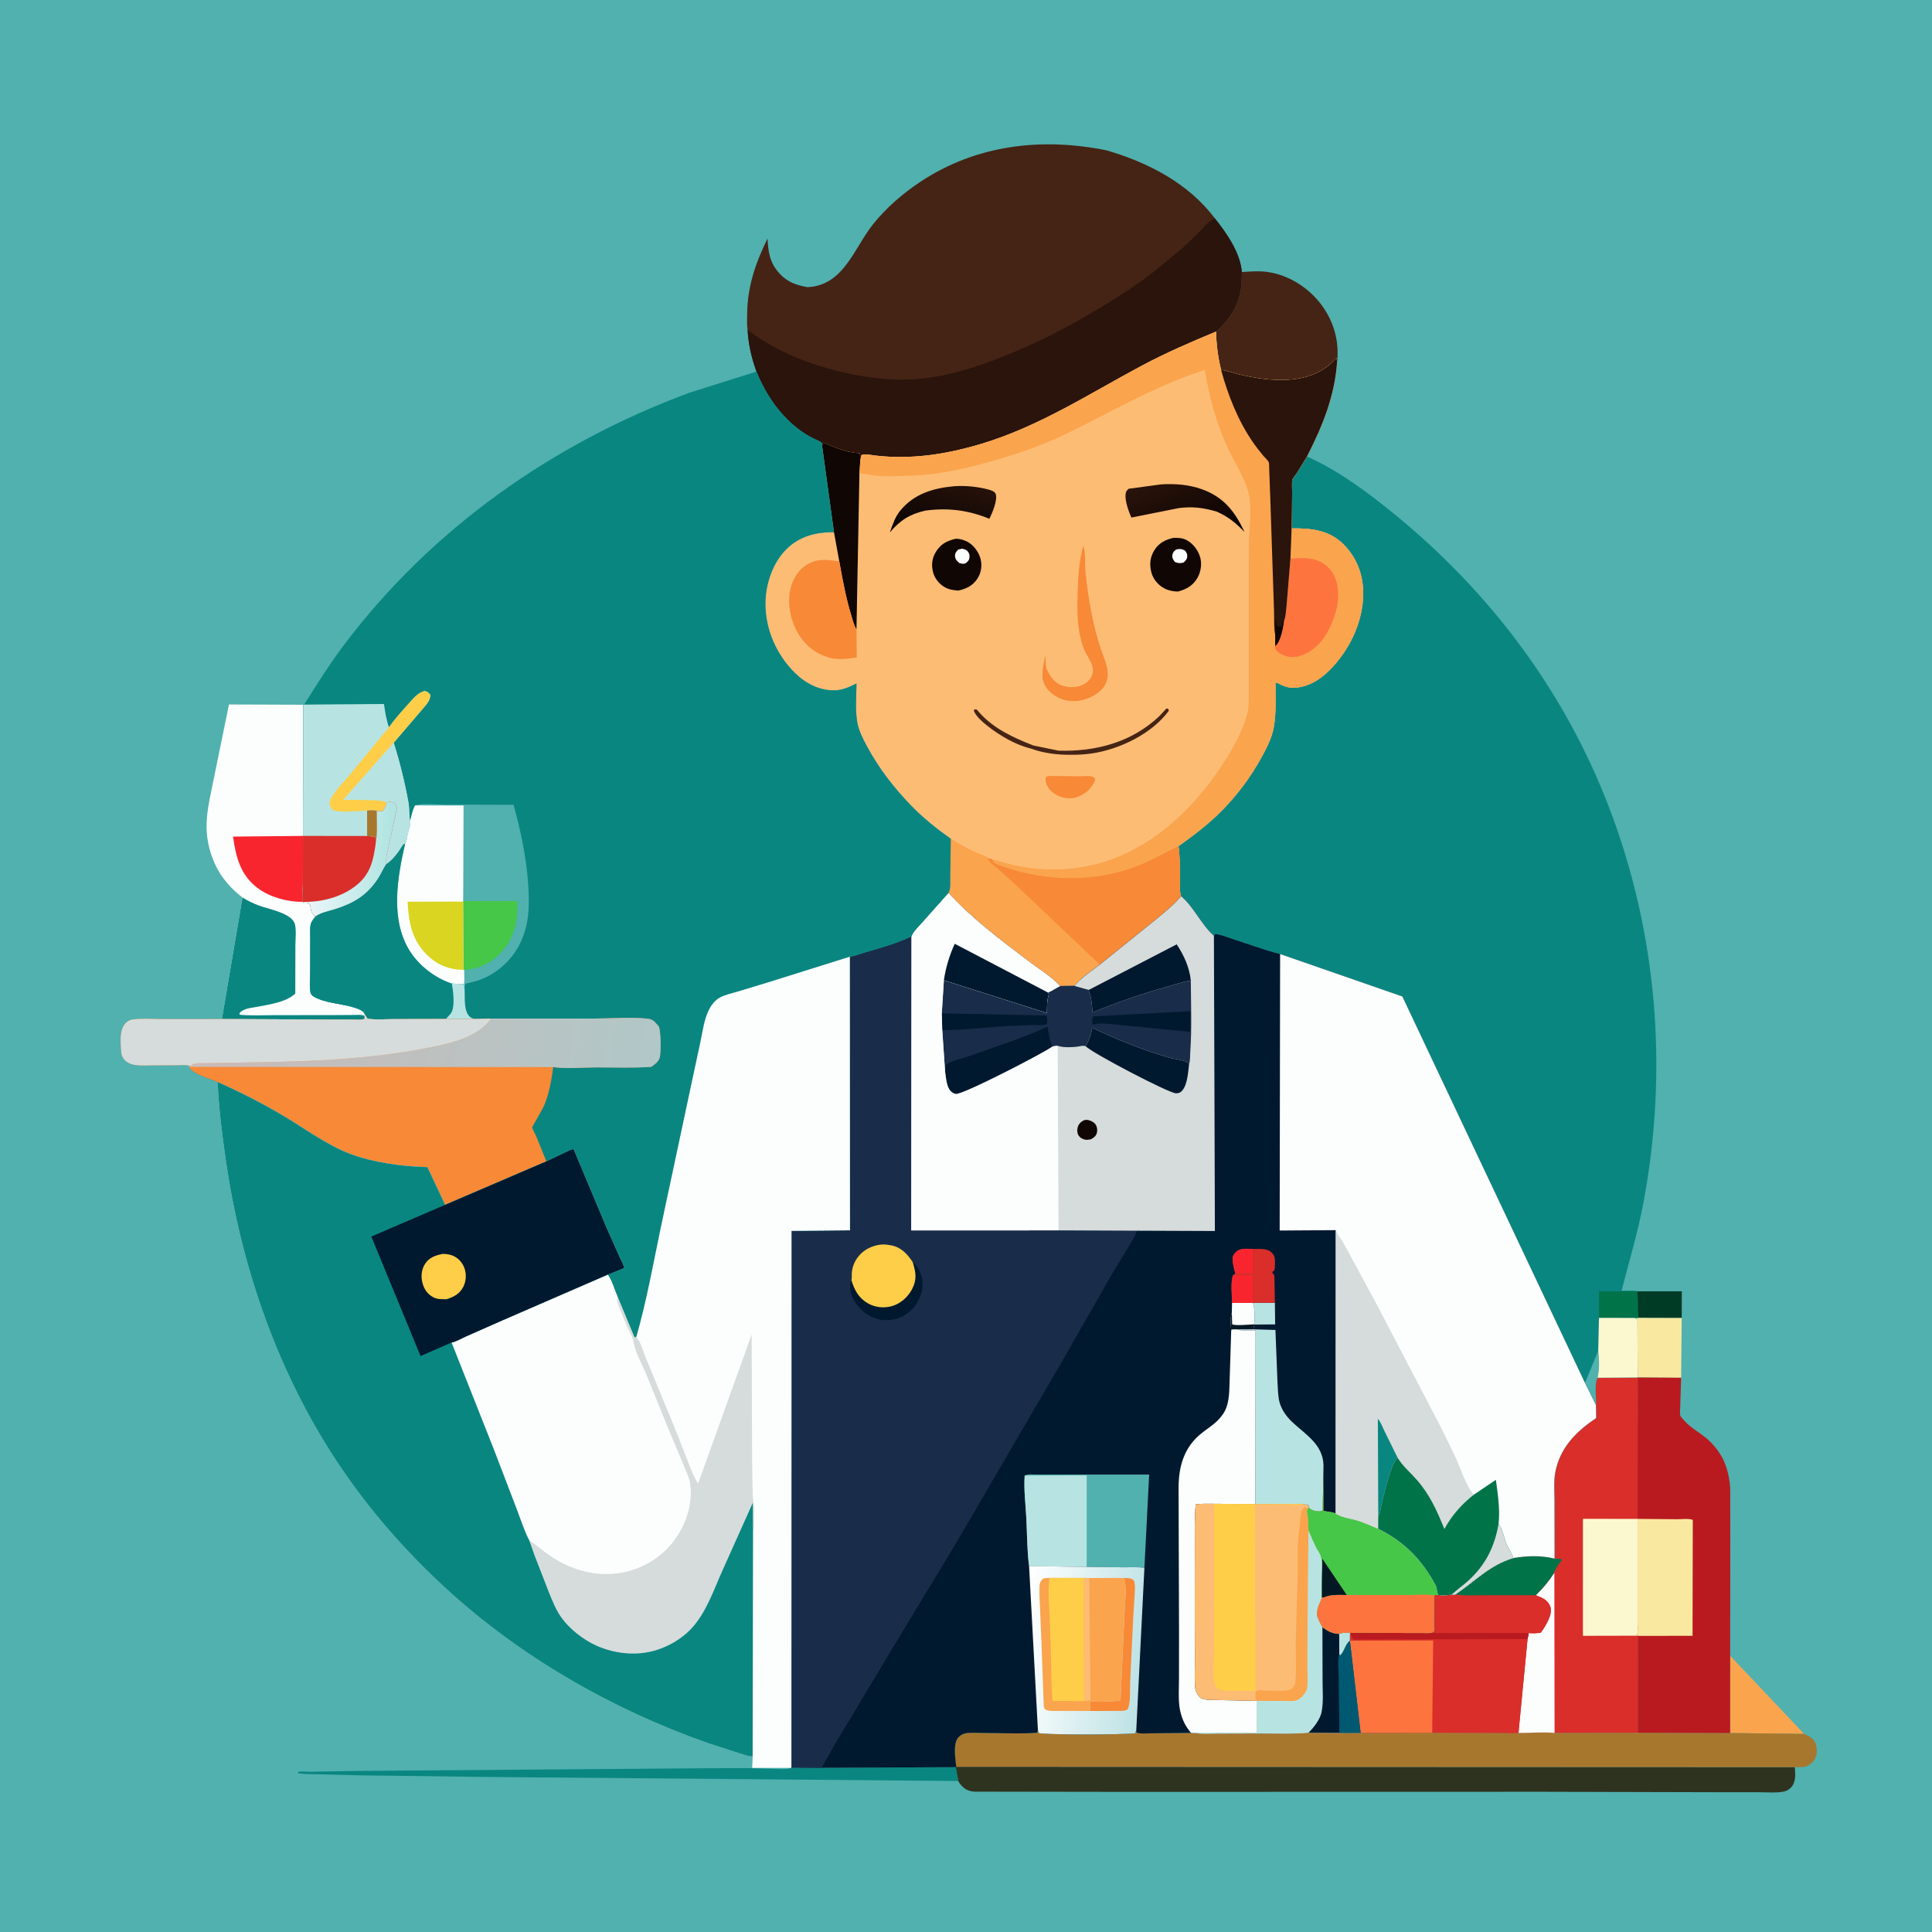 <svg version="1.1" xmlns="http://www.w3.org/2000/svg" style="display: block;" viewBox="0 0 2048 2048" width="1024" height="1024">
<defs>
	<linearGradient id="Gradient1" gradientUnits="userSpaceOnUse" x1="993.146" y1="567.699" x2="1011.29" y2="509.229">
		<stop class="stop0" offset="0" stop-opacity="1" stop-color="rgb(11,5,3)"/>
		<stop class="stop1" offset="1" stop-opacity="1" stop-color="rgb(38,17,10)"/>
	</linearGradient>
	<linearGradient id="Gradient2" gradientUnits="userSpaceOnUse" x1="1267.77" y1="573.582" x2="1232.04" y2="502.006">
		<stop class="stop0" offset="0" stop-opacity="1" stop-color="rgb(12,4,3)"/>
		<stop class="stop1" offset="1" stop-opacity="1" stop-color="rgb(41,19,10)"/>
	</linearGradient>
	<linearGradient id="Gradient3" gradientUnits="userSpaceOnUse" x1="1212.46" y1="1756.63" x2="1081.6" y2="1738.95">
		<stop class="stop0" offset="0" stop-opacity="1" stop-color="rgb(190,226,229)"/>
		<stop class="stop1" offset="1" stop-opacity="1" stop-color="rgb(255,255,255)"/>
	</linearGradient>
	<linearGradient id="Gradient4" gradientUnits="userSpaceOnUse" x1="418.487" y1="909.958" x2="330.483" y2="909.072">
		<stop class="stop0" offset="0" stop-opacity="1" stop-color="rgb(174,228,224)"/>
		<stop class="stop1" offset="1" stop-opacity="1" stop-color="rgb(232,245,248)"/>
	</linearGradient>
	<linearGradient id="Gradient5" gradientUnits="userSpaceOnUse" x1="217.729" y1="1069.95" x2="693.763" y2="1141.53">
		<stop class="stop0" offset="0" stop-opacity="1" stop-color="rgb(202,186,183)"/>
		<stop class="stop1" offset="1" stop-opacity="1" stop-color="rgb(177,199,200)"/>
	</linearGradient>
</defs>
<path transform="translate(0,0)" fill="rgb(80,177,175)" d="M -0 -0 L 2048 0 L 2048 2048 L -0 2048 L -0 -0 z"/>
<path transform="translate(0,0)" fill="rgb(0,59,37)" d="M 1735.87 1368.85 L 1782.82 1368.85 L 1782.68 1397.14 L 1736.09 1397.01 L 1735.87 1368.85 z"/>
<path transform="translate(0,0)" fill="rgb(249,232,160)" d="M 1736.09 1397.01 L 1782.68 1397.14 L 1782.08 1460.5 L 1736.01 1460.19 L 1735.76 1398.5 L 1732.9 1397.07 L 1736.09 1397.01 z"/>
<path transform="translate(0,0)" fill="rgb(250,164,78)" d="M 1834.04 1755.18 L 1912.46 1837.99 L 1834.01 1837.09 L 1834.04 1755.18 z"/>
<path transform="translate(0,0)" fill="rgb(10,134,129)" d="M 1013.16 1873.27 L 1015.82 1887.95 L 511.061 1883.6 L 380.344 1881.9 L 337.422 1880.81 C 330.304 1880.57 322.487 1880.95 315.5 1879.57 C 315.833 1879.12 316.033 1878.53 316.5 1878.22 C 317.61 1877.49 326.836 1878.13 328.816 1878.12 L 375.171 1877.28 L 752.865 1874.38 L 792.745 1874.29 L 824.512 1875.21 C 828.285 1875.2 833.347 1875.81 836.861 1874.63 L 837.945 1874.13 L 838.928 1873.71 L 870.627 1873.97 L 1013.16 1873.27 z"/>
<path transform="translate(0,0)" fill="rgb(69,36,21)" d="M 1316.36 288.312 C 1323.77 288.021 1331.69 287.218 1339.08 287.8 C 1358 289.29 1376.21 298.242 1389.97 311.073 C 1407.05 326.998 1417.54 349.025 1417.91 372.5 C 1417.93 373.745 1417.94 382.101 1417.42 382.682 L 1416.5 379.55 C 1402.95 395.05 1385.89 401.128 1365.72 402.577 C 1348.73 403.797 1329.9 400.792 1313.4 396.875 C 1307.15 395.392 1300.64 392.928 1294.37 392.085 C 1291.13 378.699 1289.33 365.238 1289.08 351.472 C 1300.55 341.579 1310.08 328.451 1313.86 313.622 L 1314.26 312 C 1316.26 304.239 1316.15 296.28 1316.36 288.312 z"/>
<path transform="translate(0,0)" fill="rgb(46,51,31)" d="M 1013.79 1872.84 L 1902.63 1873.2 C 1902.99 1880.78 1904.16 1888.82 1898.5 1894.85 C 1896.28 1897.21 1893.68 1898.6 1890.5 1899.22 C 1882.81 1900.71 1874.07 1899.86 1866.2 1899.86 L 1818.09 1899.81 L 1636.86 1899.36 L 1190.26 1899.46 L 1034 1899.23 C 1028.13 1899.11 1023.55 1897.44 1019.47 1893.08 C 1017.97 1891.48 1016.74 1889.95 1015.82 1887.95 L 1013.16 1873.27 L 1013.79 1872.84 z"/>
<path transform="translate(0,0)" fill="rgb(252,254,254)" d="M 257.046 951.429 C 248.275 944.523 240.086 936.411 234.002 927.02 C 225.242 913.5 220.007 897.126 219.105 881.076 C 218.059 862.435 223 844.146 226.515 825.966 L 242.72 746.779 L 321.609 747.063 L 321.169 886.101 L 321.099 937.848 C 321.076 943.558 319.929 950.463 320.755 956.017 C 325.228 957.909 325.487 955.261 328.925 959.5 L 329.058 960.581 C 329.781 966.197 330.213 967.845 334.53 971.472 C 332.495 974.036 329.951 976.989 329.318 980.297 C 328.449 984.843 328.982 990.373 328.947 995.013 L 328.851 1027.9 C 328.856 1035.25 327.786 1044.81 329.195 1052 C 329.786 1055.02 332.946 1056.79 335.5 1057.96 C 349.846 1064.54 366.914 1063.87 381.183 1070.11 C 383.407 1071.09 385.442 1072.49 386.589 1074.69 L 387.032 1075.78 L 386.45 1076.73 L 386.5 1080.07 C 382.79 1081.38 378.084 1080.77 374.14 1080.77 L 346.505 1080.73 L 235.193 1080.22 L 257.046 951.429 z"/>
<path transform="translate(0,0)" fill="rgb(248,37,47)" d="M 321.169 886.101 L 321.099 937.848 C 321.076 943.558 319.929 950.463 320.755 956.017 C 304.962 956.209 286.197 951.127 273.428 941.624 C 254.737 927.713 250.153 908.58 247.001 886.815 L 321.169 886.101 z"/>
<path transform="translate(0,0)" fill="rgb(10,134,129)" d="M 257.046 951.429 C 262.697 954.78 268.337 957.646 274.5 959.951 C 284.642 963.744 309.815 967.897 312.71 979.998 C 314.249 986.436 313.149 995.523 313.126 1002.2 L 313.008 1053.32 C 302.694 1062.53 286.438 1064.56 273.244 1067.16 C 266.442 1068.49 258.643 1068.67 253.782 1073.98 L 254.206 1075.69 C 266.306 1076.79 278.938 1076.1 291.1 1076.1 L 353.762 1076.04 L 374.735 1075.9 C 378.587 1075.88 382.797 1075.35 386.45 1076.73 L 386.5 1080.07 C 382.79 1081.38 378.084 1080.77 374.14 1080.77 L 346.505 1080.73 L 235.193 1080.22 L 257.046 951.429 z"/>
<path transform="translate(0,0)" fill="rgb(168,119,46)" d="M 1100.23 1833.95 L 1101.04 1837 C 1104.77 1839.14 1192.59 1839 1203.5 1837.29 L 1204.53 1833.22 L 1204.63 1836.5 C 1208.94 1838.32 1216.4 1837.37 1221.22 1837.35 L 1262.56 1836.92 L 1266.58 1837.14 C 1273.92 1838.36 1282.1 1837.73 1289.55 1837.76 L 1333.65 1837.6 C 1351.35 1837.36 1369.42 1838.36 1387.03 1836.77 L 1419.81 1836.88 L 1442.28 1836.83 L 1518.19 1836.75 L 1609.64 1837 C 1622.04 1837.08 1635.66 1835.81 1647.91 1836.99 L 1736.04 1836.77 L 1834.01 1837.09 L 1912.46 1837.99 C 1917.33 1840.06 1922.73 1842.92 1924.67 1848.23 C 1926.44 1853.09 1926.46 1859.88 1923.89 1864.5 C 1921.79 1868.3 1917.75 1871.74 1913.46 1872.76 C 1910.12 1873.54 1906.06 1873.22 1902.63 1873.2 L 1013.79 1872.84 L 1013.25 1869.5 C 1012.5 1861.38 1010.31 1847.79 1016.05 1841.5 C 1017.94 1839.43 1020.94 1837.77 1023.71 1837.32 C 1029.75 1836.33 1036.89 1837.04 1043.09 1837.03 C 1061.63 1836.99 1081.03 1838.22 1099.46 1836.75 L 1100.23 1833.95 z"/>
<path transform="translate(0,0)" fill="rgb(185,26,31)" d="M 1736.01 1460.19 L 1782.08 1460.5 L 1781.13 1490.94 C 1781.08 1492.84 1780.51 1499.04 1781.2 1500.65 C 1782.03 1502.6 1785.39 1505.9 1786.91 1507.5 C 1792.82 1513.73 1800.81 1518.18 1807.53 1523.52 C 1814.23 1528.83 1820.43 1536.08 1824.72 1543.5 C 1829.69 1552.11 1832.33 1562.07 1833.59 1571.9 C 1834.49 1578.93 1834.07 1586.44 1834.11 1593.52 L 1834.19 1631.35 L 1834.04 1755.18 L 1834.01 1837.09 L 1736.04 1836.77 L 1736.05 1734.1 L 1735.29 1733.9 C 1736.39 1729.8 1735.89 1724.88 1735.89 1720.61 L 1735.9 1697.74 L 1735.91 1610.06 L 1736.01 1460.19 z"/>
<path transform="translate(0,0)" fill="rgb(249,232,160)" d="M 1735.91 1610.06 L 1778 1610.45 C 1782.73 1610.47 1790.18 1609.41 1794.43 1611.17 L 1794.17 1734.02 L 1736.05 1734.1 L 1735.29 1733.9 C 1736.39 1729.8 1735.89 1724.88 1735.89 1720.61 L 1735.9 1697.74 L 1735.91 1610.06 z"/>
<path transform="translate(0,0)" fill="rgb(217,46,42)" d="M 1693.5 1460.49 L 1736.01 1460.19 L 1735.91 1610.06 L 1735.9 1697.74 L 1735.89 1720.61 C 1735.89 1724.88 1736.39 1729.8 1735.29 1733.9 L 1736.05 1734.1 L 1736.04 1836.77 L 1647.91 1836.99 C 1635.66 1835.81 1622.04 1837.08 1609.64 1837 L 1518.19 1836.75 L 1442.28 1836.83 L 1430.92 1739.17 L 1431.04 1730.85 L 1431.87 1730.84 L 1514.84 1731.07 L 1518.5 1730.4 C 1518.97 1729.94 1519.64 1729.61 1519.91 1729 C 1520.41 1727.89 1519.96 1722.76 1519.97 1721.32 L 1520.14 1691.17 L 1524.32 1690.59 C 1528.59 1691.47 1534.5 1691.09 1538.77 1690.4 L 1542.85 1690.15 C 1563.97 1675.94 1578.93 1659.13 1604.13 1651.59 C 1619.29 1649.17 1632.94 1648.64 1647.93 1652.18 L 1647.83 1591.09 C 1647.82 1581.34 1646.83 1570.13 1648.68 1560.57 C 1653.72 1534.52 1670.71 1517.36 1691.99 1503.27 L 1691.77 1489.44 C 1692.23 1482.44 1689.88 1465.75 1693.5 1460.49 z"/>
<path transform="translate(0,0)" fill="rgb(252,254,254)" d="M 1647.67 1666.96 L 1647.91 1836.99 C 1635.66 1835.81 1622.04 1837.08 1609.64 1837 L 1619.27 1737.51 L 1620.56 1731.07 C 1624.89 1731.7 1628.88 1731.23 1633.19 1730.8 C 1636.46 1726.36 1639.25 1721.92 1641.5 1716.88 C 1643.52 1712.37 1645.15 1706.75 1642.95 1702 C 1639.92 1695.46 1634.15 1693.43 1627.92 1691.01 C 1635.6 1683.52 1641.9 1676.02 1647.67 1666.96 z"/>
<path transform="translate(0,0)" fill="rgb(251,248,208)" d="M 1735.29 1733.9 L 1677.95 1734.03 L 1677.97 1610 L 1735.91 1610.06 L 1735.9 1697.74 L 1735.89 1720.61 C 1735.89 1724.88 1736.39 1729.8 1735.29 1733.9 z"/>
<path transform="translate(0,0)" fill="rgb(217,46,42)" d="M 1604.13 1651.59 C 1619.29 1649.17 1632.94 1648.64 1647.93 1652.18 L 1655.16 1652.5 C 1655.23 1654.55 1655.53 1653.64 1654.45 1655.15 C 1652.52 1657.87 1648.19 1663.67 1647.67 1666.96 C 1641.9 1676.02 1635.6 1683.52 1627.92 1691.01 C 1634.15 1693.43 1639.92 1695.46 1642.95 1702 C 1645.15 1706.75 1643.52 1712.37 1641.5 1716.88 C 1639.25 1721.92 1636.46 1726.36 1633.19 1730.8 C 1628.88 1731.23 1624.89 1731.7 1620.56 1731.07 L 1514.84 1731.07 L 1518.5 1730.4 C 1518.97 1729.94 1519.64 1729.61 1519.91 1729 C 1520.41 1727.89 1519.96 1722.76 1519.97 1721.32 L 1520.14 1691.17 L 1524.32 1690.59 C 1528.59 1691.47 1534.5 1691.09 1538.77 1690.4 L 1542.85 1690.15 C 1563.97 1675.94 1578.93 1659.13 1604.13 1651.59 z"/>
<path transform="translate(0,0)" fill="rgb(0,115,73)" d="M 1604.13 1651.59 C 1619.29 1649.17 1632.94 1648.64 1647.93 1652.18 L 1655.16 1652.5 C 1655.23 1654.55 1655.53 1653.64 1654.45 1655.15 C 1652.52 1657.87 1648.19 1663.67 1647.67 1666.96 C 1641.9 1676.02 1635.6 1683.52 1627.92 1691.01 L 1576.69 1690.99 C 1565.69 1690.96 1553.68 1691.87 1542.85 1690.15 C 1563.97 1675.94 1578.93 1659.13 1604.13 1651.59 z"/>
<path transform="translate(0,0)" fill="rgb(217,46,42)" d="M 1431.87 1730.84 L 1514.84 1731.07 L 1620.56 1731.07 L 1619.27 1737.51 L 1609.64 1837 L 1518.19 1836.75 L 1442.28 1836.83 L 1430.92 1739.17 L 1431.04 1730.85 L 1431.87 1730.84 z"/>
<path transform="translate(0,0)" fill="rgb(185,26,31)" d="M 1431.87 1730.84 L 1514.84 1731.07 L 1620.56 1731.07 L 1619.27 1737.51 L 1435 1737.96 C 1432.28 1735.3 1432.49 1734.49 1431.87 1730.84 z"/>
<path transform="translate(0,0)" fill="rgb(254,116,63)" d="M 1430.92 1739.17 L 1519.24 1738.96 L 1518.19 1836.75 L 1442.28 1836.83 L 1430.92 1739.17 z"/>
<path transform="translate(0,0)" fill="rgb(69,36,21)" d="M 855.704 304.395 C 894.326 302.944 905.297 262.966 925.411 237.782 C 939.13 220.605 956.77 205.26 975.011 193.114 C 1034.64 153.408 1103.97 145.402 1173.02 159.39 C 1216.86 172.093 1259.83 194.223 1287.83 231.516 C 1300.13 246.968 1314.81 267.869 1316.36 288.312 C 1316.15 296.28 1316.26 304.239 1314.26 312 L 1313.86 313.622 C 1310.08 328.451 1300.55 341.579 1289.08 351.472 C 1262.35 362.601 1236.37 373.752 1210.77 387.404 C 1154.26 417.536 1101.06 452.457 1038.97 470.858 C 1002.19 481.759 965.782 487.336 927.433 482.858 C 924.237 482.485 914.398 480.234 912.964 483 L 911.972 488.114 L 911.51 480.5 C 896.899 479.7 885.757 474.57 872.5 469.059 L 871.5 472.988 C 871.285 471.68 871.561 470.185 870.853 469.065 C 870.442 468.414 866 466.47 865.245 466.11 C 859.84 463.537 854.759 460.83 849.868 457.354 C 827.574 441.513 812.09 418.941 801.909 393.866 C 796.555 379.068 793.509 365.538 792.469 349.8 C 791.627 344.408 791.953 338.276 792.002 332.796 C 792.261 303.866 801.003 278.424 813.635 252.832 C 814.204 264.101 815.31 274.988 821.998 284.488 C 830.872 297.093 840.986 301.756 855.704 304.395 z"/>
<path transform="translate(0,0)" fill="rgb(42,20,11)" d="M 1287.83 231.516 C 1300.13 246.968 1314.81 267.869 1316.36 288.312 C 1316.15 296.28 1316.26 304.239 1314.26 312 L 1313.86 313.622 C 1310.08 328.451 1300.55 341.579 1289.08 351.472 C 1262.35 362.601 1236.37 373.752 1210.77 387.404 C 1154.26 417.536 1101.06 452.457 1038.97 470.858 C 1002.19 481.759 965.782 487.336 927.433 482.858 C 924.237 482.485 914.398 480.234 912.964 483 L 911.972 488.114 L 911.51 480.5 C 896.899 479.7 885.757 474.57 872.5 469.059 L 871.5 472.988 C 871.285 471.68 871.561 470.185 870.853 469.065 C 870.442 468.414 866 466.47 865.245 466.11 C 859.84 463.537 854.759 460.83 849.868 457.354 C 827.574 441.513 812.09 418.941 801.909 393.866 C 796.555 379.068 793.509 365.538 792.469 349.8 C 818.744 369.321 847.481 382.24 878.966 390.958 C 908.935 399.255 941.489 404.314 972.655 401.73 C 1004.16 399.118 1035 389.279 1064.2 377.622 C 1097.1 364.488 1127.56 349.225 1158.02 331.139 C 1180.16 317.994 1201.81 304.484 1222.22 288.721 L 1252.99 263.439 L 1270.16 247.039 C 1274.87 242.098 1279.9 235.557 1286.05 232.379 L 1287.83 231.516 z"/>
<path transform="translate(0,0)" fill="rgb(10,134,129)" d="M 1369.16 560.099 L 1369.72 523.205 C 1369.78 518.849 1369.05 512.587 1369.94 508.426 C 1370.25 506.993 1373.34 503.428 1374.24 502.074 L 1385.41 483.909 C 1419.26 498.88 1451.39 523.082 1479.87 546.453 C 1580.37 628.901 1658.22 732.746 1705.1 854.371 C 1756.8 988.479 1768.61 1134.14 1742.05 1275.14 C 1736.1 1306.69 1726.91 1337.26 1718.91 1368.28 C 1723.99 1368.32 1730.43 1367.71 1735.32 1368.79 L 1735.87 1368.85 L 1736.09 1397.01 L 1732.9 1397.07 L 1735.76 1398.5 L 1736.01 1460.19 L 1693.5 1460.49 C 1689.88 1465.75 1692.23 1482.44 1691.77 1489.44 L 1680.16 1465.97 L 1486.55 1056.32 L 1356.97 1011.33 C 1340.43 1007.09 1323.83 1000.89 1307.55 995.65 C 1301.39 993.664 1294.56 990.633 1288.11 990.06 L 1286.78 992.005 C 1273.41 980.222 1265.51 961.315 1251.97 949.988 C 1250.03 944.515 1250.75 937.641 1250.71 931.846 C 1250.62 920.294 1250.83 908.42 1249.26 896.962 C 1265.03 885.666 1280.37 874.182 1294.11 860.423 C 1311.5 843.003 1326.01 823.489 1337.78 801.859 C 1342.9 792.471 1348.19 782.131 1350.14 771.525 C 1352.99 756.055 1352.08 739.277 1352.09 723.608 C 1353.79 723.406 1357.09 725.518 1358.81 726.279 C 1362.74 728.024 1366.3 729.036 1370.62 729.046 C 1385.4 729.079 1398.78 720.947 1408.97 710.83 C 1430.25 689.712 1445.03 659.397 1445.07 629.14 C 1445.09 609.144 1438.24 590.968 1423.92 576.787 C 1408.6 561.606 1389.49 559.933 1369.16 560.099 z"/>
<path transform="translate(0,0)" fill="rgb(80,177,175)" d="M 1694.18 1431.89 C 1695.26 1440.96 1695.59 1451.57 1693.5 1460.49 C 1689.88 1465.75 1692.23 1482.44 1691.77 1489.44 L 1680.16 1465.97 L 1694.18 1431.89 z"/>
<path transform="translate(0,0)" fill="rgb(0,115,73)" d="M 1735.32 1368.79 L 1735.87 1368.85 L 1736.09 1397.01 L 1732.9 1397.07 L 1694.98 1397 L 1695.04 1368.82 L 1735.32 1368.79 z"/>
<path transform="translate(0,0)" fill="rgb(251,248,208)" d="M 1694.98 1397 L 1732.9 1397.07 L 1735.76 1398.5 L 1736.01 1460.19 L 1693.5 1460.49 C 1695.59 1451.57 1695.26 1440.96 1694.18 1431.89 L 1694.98 1397 z"/>
<path transform="translate(0,0)" fill="rgb(253,188,116)" d="M 1289.08 351.472 C 1289.33 365.238 1291.13 378.699 1294.37 392.085 C 1300.64 392.928 1307.15 395.392 1313.4 396.875 C 1329.9 400.792 1348.73 403.797 1365.72 402.577 C 1385.89 401.128 1402.95 395.05 1416.5 379.55 L 1417.42 382.682 C 1415.04 419.58 1402.02 451.398 1385.41 483.909 L 1374.24 502.074 C 1373.34 503.428 1370.25 506.993 1369.94 508.426 C 1369.05 512.587 1369.78 518.849 1369.72 523.205 L 1369.16 560.099 C 1389.49 559.933 1408.6 561.606 1423.92 576.787 C 1438.24 590.968 1445.09 609.144 1445.07 629.14 C 1445.03 659.397 1430.25 689.712 1408.97 710.83 C 1398.78 720.947 1385.4 729.079 1370.62 729.046 C 1366.3 729.036 1362.74 728.024 1358.81 726.279 C 1357.09 725.518 1353.79 723.406 1352.09 723.608 C 1352.08 739.277 1352.99 756.055 1350.14 771.525 C 1348.19 782.131 1342.9 792.471 1337.78 801.859 C 1326.01 823.489 1311.5 843.003 1294.11 860.423 C 1280.37 874.182 1265.03 885.666 1249.26 896.962 C 1250.83 908.42 1250.62 920.294 1250.71 931.846 C 1250.75 937.641 1250.03 944.515 1251.97 949.988 C 1244.32 959.509 1234.18 967.15 1224.88 975.031 L 1165.9 1022.53 C 1156.7 1029.46 1146.42 1036.33 1138.86 1045.09 L 1123.73 1045.24 C 1113.79 1034.73 1100.07 1026.47 1088.55 1017.71 C 1060.11 996.084 1029.41 973.115 1005.39 946.574 C 1008.07 942.346 1007.23 934.535 1007.32 929.53 L 1007.88 889.174 C 992.927 878.53 978.905 867.418 966.1 854.235 C 947.884 835.482 931.744 814.733 919.321 791.68 C 915.12 783.885 910.48 774.982 908.845 766.221 C 906.388 753.062 907.793 737.95 907.943 724.513 C 900.553 728.108 893.404 731.596 885 731.81 C 868.951 732.219 854.002 724.541 842.797 713.5 C 823.13 694.12 811.289 667.463 811.387 639.684 C 811.458 619.438 818.977 596.643 833.547 582.186 C 847.549 568.29 864.882 564.07 884.038 564.119 L 871.5 472.988 L 872.5 469.059 C 885.757 474.57 896.899 479.7 911.51 480.5 L 911.972 488.114 L 912.964 483 C 914.398 480.234 924.237 482.485 927.433 482.858 C 965.782 487.336 1002.19 481.759 1038.97 470.858 C 1101.06 452.457 1154.26 417.536 1210.77 387.404 C 1236.37 373.752 1262.35 362.601 1289.08 351.472 z"/>
<path transform="translate(0,0)" fill="rgb(247,137,55)" d="M 1108.75 823.5 L 1109.78 823.108 C 1113.14 822.155 1117.46 822.65 1120.95 822.656 L 1145.41 822.87 C 1148.53 822.919 1154.66 822.202 1157.5 823.086 C 1158.69 823.456 1159.64 824.369 1160.7 825.011 C 1161.04 829.976 1156.27 834.784 1153.23 838.3 L 1150.48 840.361 C 1143.37 845.296 1136.55 847.475 1127.91 845.673 C 1121.37 844.309 1114.44 840.208 1110.93 834.39 C 1108.82 830.884 1107.82 827.509 1108.75 823.5 z"/>
<path transform="translate(0,0)" fill="rgb(69,36,21)" d="M 1121.81 795.735 C 1161.38 796.98 1199.51 787.015 1228.94 759.147 L 1236.5 751.004 L 1238.5 751.51 L 1238.98 753.5 C 1221.11 777.802 1186.9 794.32 1157.44 798.672 C 1149.82 799.797 1142.57 800.147 1134.88 800.11 C 1120.8 800.209 1106.05 798.443 1092.81 793.503 C 1076.89 789.789 1059.83 779.769 1047.06 769.73 C 1042.46 766.118 1032.91 758.144 1032.21 752.5 C 1035.54 751.058 1035.81 752.7 1038.07 755.23 C 1053.45 772.491 1074.31 782.031 1095.45 790.259 L 1121.73 795.641 L 1121.81 795.735 z"/>
<path transform="translate(0,0)" fill="rgb(16,6,3)" d="M 1012.93 571.123 C 1017.29 570.969 1021.99 572.347 1025.8 574.447 C 1032.42 578.091 1037.66 585.519 1039.5 592.754 C 1041.27 599.733 1040.05 607.293 1036.15 613.313 C 1031.26 620.876 1024.39 624.12 1015.88 626.039 C 1010.96 625.638 1006.51 625.163 1002.09 622.81 C 995.851 619.494 990.892 613.471 989.096 606.596 C 987.1 598.955 987.924 591.778 992.068 585 C 997.179 576.641 1003.68 573.33 1012.93 571.123 z"/>
<path transform="translate(0,0)" fill="rgb(252,254,254)" d="M 1015.77 582.5 L 1020 581.648 C 1021.75 582.115 1023.46 582.426 1024.89 583.597 C 1026.91 585.247 1027.83 587.364 1027.74 590 C 1027.61 593.74 1026.24 595.005 1023.5 597.19 C 1020.67 597.955 1019.78 597.572 1017 596.884 C 1014.71 594.985 1012.62 593.028 1012.41 589.838 C 1012.19 586.302 1013.52 584.963 1015.77 582.5 z"/>
<path transform="translate(0,0)" fill="url(#Gradient1)" d="M 1011.36 515.413 C 1023.2 514.598 1035.81 515.787 1047.29 518.786 C 1049.8 519.44 1054.32 520.688 1055.39 523.417 C 1057.9 529.81 1051.72 544.124 1048.77 549.938 C 1026.49 540.747 1004.88 538.085 980.993 541.248 C 964.44 544.958 954.16 551.504 943.302 564.349 C 946.164 556.199 948.806 547.978 954.373 541.194 C 968.897 523.496 989.391 517.389 1011.36 515.413 z"/>
<path transform="translate(0,0)" fill="rgb(16,6,3)" d="M 1243.9 570.136 C 1249.11 570.097 1253.54 570.164 1258.24 572.717 C 1264.96 576.374 1270.47 583.897 1272.37 591.261 C 1274.2 598.397 1272.86 606.628 1269.11 612.939 C 1264.33 620.999 1257.44 624.74 1248.62 627.082 C 1243.91 627.003 1238.69 626.035 1234.5 623.854 C 1227.74 620.336 1222.34 614.034 1220.45 606.593 C 1218.32 598.189 1219.08 590.472 1223.79 583.055 C 1228.63 575.426 1235.37 572.088 1243.9 570.136 z"/>
<path transform="translate(0,0)" fill="rgb(252,254,254)" d="M 1246.83 582.5 C 1250.49 581.578 1252.72 581.84 1256.03 583.5 C 1257.76 585.719 1258.72 587.139 1258.5 590.066 C 1258.29 592.852 1256.58 594.721 1254.5 596.365 C 1250.89 597.298 1248.91 597.053 1245.5 595.791 C 1243.43 593.044 1242.3 591.693 1242.86 588 C 1243.28 585.217 1244.79 584.128 1246.83 582.5 z"/>
<path transform="translate(0,0)" fill="url(#Gradient2)" d="M 1231.16 513.422 C 1245.82 512.673 1260.09 513.584 1274.01 518.586 C 1297.38 526.989 1309.1 542.311 1319.28 564.011 C 1310.12 554.375 1302.33 548.07 1290.11 542.448 C 1276.26 538.251 1263.96 536.662 1249.39 538.631 L 1199.29 548.647 C 1196.51 542.351 1192.51 531.349 1193.11 524.5 C 1193.39 521.247 1194.04 520.099 1196.5 518.072 L 1231.16 513.422 z"/>
<path transform="translate(0,0)" fill="rgb(247,137,55)" d="M 1148.48 578.5 C 1151.08 587.137 1149.82 599.36 1150.85 608.562 C 1153.85 635.171 1158.46 663.358 1167.19 688.738 C 1171.24 700.504 1177.8 712.931 1171.81 725.279 C 1168 733.132 1159.34 738.162 1151.36 740.853 L 1150 741.297 C 1143.44 743.475 1135.46 743.902 1128.72 742.076 C 1120.15 739.754 1111.29 733.948 1107.31 725.723 L 1105.14 719.656 C 1104.57 710.869 1106.32 702.554 1108.11 694.002 C 1108.37 699.091 1107.88 706.446 1110.25 710.991 L 1110.82 712 C 1113.16 716.372 1115.71 720.263 1119.69 723.348 C 1125.82 728.09 1133.97 729.103 1141.38 727.911 C 1146.69 727.057 1152.57 723.991 1155.64 719.437 C 1163 708.508 1154.8 700.169 1150.1 690.384 C 1147.45 684.88 1145.96 678.948 1144.73 673 C 1141.73 658.478 1141.83 643.205 1142.28 628.423 C 1142.79 611.487 1143.73 594.855 1148.48 578.5 z"/>
<path transform="translate(0,0)" fill="rgb(16,6,3)" d="M 871.5 472.988 L 872.5 469.059 C 885.757 474.57 896.899 479.7 911.51 480.5 L 911.972 488.114 L 911.029 501.606 L 907.903 667.066 C 905.156 663.12 903.794 657.022 902.378 652.379 C 896.714 633.801 893.108 614.262 889.684 595.167 L 884.038 564.119 L 871.5 472.988 z"/>
<path transform="translate(0,0)" fill="rgb(247,137,55)" d="M 907.903 667.066 L 908.162 696.852 C 899.042 698.563 886.255 699.754 877.355 696.685 L 876 696.194 C 865.873 692.681 857.639 687.089 851.013 678.649 C 840.004 664.629 834.6 645.696 837.144 628 C 838.627 617.686 844.177 606.614 852.675 600.357 C 864.515 591.638 876.052 592.943 889.684 595.167 C 893.108 614.262 896.714 633.801 902.378 652.379 C 903.794 657.022 905.156 663.12 907.903 667.066 z"/>
<path transform="translate(0,0)" fill="rgb(250,164,78)" d="M 1289.08 351.472 C 1289.33 365.238 1291.13 378.699 1294.37 392.085 C 1300.64 392.928 1307.15 395.392 1313.4 396.875 C 1329.9 400.792 1348.73 403.797 1365.72 402.577 C 1385.89 401.128 1402.95 395.05 1416.5 379.55 L 1417.42 382.682 C 1415.04 419.58 1402.02 451.398 1385.41 483.909 L 1374.24 502.074 C 1373.34 503.428 1370.25 506.993 1369.94 508.426 C 1369.05 512.587 1369.78 518.849 1369.72 523.205 L 1369.16 560.099 C 1389.49 559.933 1408.6 561.606 1423.92 576.787 C 1438.24 590.968 1445.09 609.144 1445.07 629.14 C 1445.03 659.397 1430.25 689.712 1408.97 710.83 C 1398.78 720.947 1385.4 729.079 1370.62 729.046 C 1366.3 729.036 1362.74 728.024 1358.81 726.279 C 1357.09 725.518 1353.79 723.406 1352.09 723.608 C 1352.08 739.277 1352.99 756.055 1350.14 771.525 C 1348.19 782.131 1342.9 792.471 1337.78 801.859 C 1326.01 823.489 1311.5 843.003 1294.11 860.423 C 1280.37 874.182 1265.03 885.666 1249.26 896.962 C 1250.83 908.42 1250.62 920.294 1250.71 931.846 C 1250.75 937.641 1250.03 944.515 1251.97 949.988 C 1244.32 959.509 1234.18 967.15 1224.88 975.031 L 1165.9 1022.53 C 1156.7 1029.46 1146.42 1036.33 1138.86 1045.09 L 1123.73 1045.24 C 1113.79 1034.73 1100.07 1026.47 1088.55 1017.71 C 1060.11 996.084 1029.41 973.115 1005.39 946.574 C 1008.07 942.346 1007.23 934.535 1007.32 929.53 L 1007.88 889.174 C 1017.11 895.303 1025.81 900.108 1036 904.466 C 1038.38 905.484 1045.84 907.828 1047.33 909.659 L 1051.74 910.866 L 1072.11 916.5 C 1098.38 922.507 1123.44 923.245 1150.02 918.539 C 1208.21 908.236 1256.56 867.202 1289.52 819.698 C 1302.6 800.845 1316.66 778.396 1322.21 755.932 C 1323.98 748.799 1323.72 741.118 1323.78 733.823 L 1323.86 698.991 L 1323.78 596.607 L 1324.1 568.311 C 1324.9 554.107 1326.83 537.013 1323.6 523.073 C 1319.78 506.529 1308.1 489.51 1301.02 474.008 C 1288.68 446.983 1282.32 421.258 1277.05 392.205 C 1224.31 408.963 1178.72 436.51 1129.29 460.314 C 1104.08 472.457 1077.55 481.466 1050.67 489.079 C 1022.3 497.111 994.598 503.321 965 504.216 C 950.937 504.642 935.261 505.802 921.412 503.106 L 911.029 501.606 L 911.972 488.114 L 912.964 483 C 914.398 480.234 924.237 482.485 927.433 482.858 C 965.782 487.336 1002.19 481.759 1038.97 470.858 C 1101.06 452.457 1154.26 417.536 1210.77 387.404 C 1236.37 373.752 1262.35 362.601 1289.08 351.472 z"/>
<path transform="translate(0,0)" fill="rgb(254,116,63)" d="M 1367.91 592.288 C 1380.95 591.098 1394.26 590.357 1405.21 599.042 C 1413.22 605.396 1417.22 614.533 1418.19 624.563 C 1418.96 632.474 1418.29 640.347 1416.14 648 C 1411.33 665.139 1402.6 682.506 1386.5 691.653 C 1379.95 695.376 1371.78 697.833 1364.31 695.736 C 1359.14 694.287 1354.33 692.085 1351.5 687.359 C 1351.49 686.367 1351.19 685.485 1351.85 684.712 C 1357.46 680.153 1360.05 665.582 1361 658.607 C 1362.97 654.081 1363.17 647.532 1363.77 642.617 L 1367.91 592.288 z"/>
<path transform="translate(0,0)" fill="rgb(42,20,11)" d="M 1294.37 392.085 C 1300.64 392.928 1307.15 395.392 1313.4 396.875 C 1329.9 400.792 1348.73 403.797 1365.72 402.577 C 1385.89 401.128 1402.95 395.05 1416.5 379.55 L 1417.42 382.682 C 1415.04 419.58 1402.02 451.398 1385.41 483.909 L 1374.24 502.074 C 1373.34 503.428 1370.25 506.993 1369.94 508.426 C 1369.05 512.587 1369.78 518.849 1369.72 523.205 L 1369.16 560.099 L 1367.91 592.288 L 1363.77 642.617 C 1363.17 647.532 1362.97 654.081 1361 658.607 C 1360.05 665.582 1357.46 680.153 1351.85 684.712 L 1351.89 674.089 C 1350.1 665.751 1350.85 655.465 1350.5 646.883 L 1346.6 529 L 1345.41 497.21 C 1345.3 495.643 1345.52 491.008 1344.86 489.763 C 1343.78 487.686 1340.74 484.997 1339.17 483.115 C 1335.27 478.445 1331.49 473.623 1328.03 468.61 C 1312.3 445.751 1301.64 418.725 1294.37 392.085 z"/>
<path transform="translate(0,0)" fill="rgb(16,6,3)" d="M 1351.89 674.089 C 1352.86 668.504 1351.62 662.658 1352.51 657.039 L 1353.49 663.5 C 1355.71 664.243 1355.91 664.68 1358.25 664.005 C 1359.1 662.294 1358.94 662.919 1359.27 661.267 L 1359.88 658.225 L 1361 658.607 C 1360.05 665.582 1357.46 680.153 1351.85 684.712 L 1351.89 674.089 z"/>
<path transform="translate(0,0)" fill="rgb(247,137,55)" d="M 1007.88 889.174 C 1017.11 895.303 1025.81 900.108 1036 904.466 C 1038.38 905.484 1045.84 907.828 1047.33 909.659 L 1051.74 910.866 C 1052.2 912.691 1052.77 913.574 1053.99 915.005 L 1064.49 919.084 C 1111.51 934.827 1161.62 935.651 1208 917.072 C 1222.35 911.321 1235.41 903.652 1249.26 896.962 C 1250.83 908.42 1250.62 920.294 1250.71 931.846 C 1250.75 937.641 1250.03 944.515 1251.97 949.988 C 1244.32 959.509 1234.18 967.15 1224.88 975.031 L 1165.9 1022.53 C 1156.7 1029.46 1146.42 1036.33 1138.86 1045.09 L 1123.73 1045.24 C 1113.79 1034.73 1100.07 1026.47 1088.55 1017.71 C 1060.11 996.084 1029.41 973.115 1005.39 946.574 C 1008.07 942.346 1007.23 934.535 1007.32 929.53 L 1007.88 889.174 z"/>
<path transform="translate(0,0)" fill="rgb(250,164,78)" d="M 1007.88 889.174 C 1017.11 895.303 1025.81 900.108 1036 904.466 C 1038.38 905.484 1045.84 907.828 1047.33 909.659 C 1048.68 914.623 1053.69 917.483 1057.41 920.584 L 1074 935.398 L 1165.9 1022.53 C 1156.7 1029.46 1146.42 1036.33 1138.86 1045.09 L 1123.73 1045.24 C 1113.79 1034.73 1100.07 1026.47 1088.55 1017.71 C 1060.11 996.084 1029.41 973.115 1005.39 946.574 C 1008.07 942.346 1007.23 934.535 1007.32 929.53 L 1007.88 889.174 z"/>
<path transform="translate(0,0)" fill="rgb(1,25,47)" d="M 1005.39 946.574 C 1029.41 973.115 1060.11 996.084 1088.55 1017.71 C 1100.07 1026.47 1113.79 1034.73 1123.73 1045.24 L 1138.86 1045.09 C 1146.42 1036.33 1156.7 1029.46 1165.9 1022.53 L 1224.88 975.031 C 1234.18 967.15 1244.32 959.509 1251.97 949.988 C 1265.51 961.315 1273.41 980.222 1286.78 992.005 L 1288.11 990.06 C 1294.56 990.633 1301.39 993.664 1307.55 995.65 C 1323.83 1000.89 1340.43 1007.09 1356.97 1011.33 L 1486.55 1056.32 L 1680.16 1465.97 L 1691.77 1489.44 L 1691.99 1503.27 C 1670.71 1517.36 1653.72 1534.52 1648.68 1560.57 C 1646.83 1570.13 1647.82 1581.34 1647.83 1591.09 L 1647.93 1652.18 C 1632.94 1648.64 1619.29 1649.17 1604.13 1651.59 C 1578.93 1659.13 1563.97 1675.94 1542.85 1690.15 L 1538.77 1690.4 C 1534.5 1691.09 1528.59 1691.47 1524.32 1690.59 L 1520.14 1691.17 L 1519.97 1721.32 C 1519.96 1722.76 1520.41 1727.89 1519.91 1729 C 1519.64 1729.61 1518.97 1729.94 1518.5 1730.4 L 1514.84 1731.07 L 1431.87 1730.84 L 1431.04 1730.85 L 1430.92 1739.17 L 1442.28 1836.83 L 1419.81 1836.88 L 1387.03 1836.77 C 1369.42 1838.36 1351.35 1837.36 1333.65 1837.6 L 1289.55 1837.76 C 1282.1 1837.73 1273.92 1838.36 1266.58 1837.14 L 1262.56 1836.92 L 1221.22 1837.35 C 1216.4 1837.37 1208.94 1838.32 1204.63 1836.5 L 1204.53 1833.22 L 1203.5 1837.29 C 1192.59 1839 1104.77 1839.14 1101.04 1837 L 1100.23 1833.95 L 1099.46 1836.75 C 1081.03 1838.22 1061.63 1836.99 1043.09 1837.03 C 1036.89 1837.04 1029.75 1836.33 1023.71 1837.32 C 1020.94 1837.77 1017.94 1839.43 1016.05 1841.5 C 1010.31 1847.79 1012.5 1861.38 1013.25 1869.5 L 1013.79 1872.84 L 1013.16 1873.27 L 870.627 1873.97 L 838.928 1873.71 L 839.04 1304.8 L 901.009 1304.2 L 900.837 1014.15 C 905.655 1013.77 911.824 1011.16 916.569 1009.78 C 933.335 1004.91 950.447 1000.19 966.238 992.651 C 967.899 987.623 973.806 982.11 977.394 978.04 L 1005.39 946.574 z"/>
<path transform="translate(0,0)" fill="rgb(183,228,226)" d="M 1327.99 1381.04 L 1351.43 1381 L 1351.72 1403.92 L 1329.81 1404.08 L 1329.29 1403.9 C 1330.49 1399.06 1330.13 1385.45 1327.99 1381.04 z"/>
<path transform="translate(0,0)" fill="rgb(252,254,254)" d="M 1327.99 1381.04 C 1330.13 1385.45 1330.49 1399.06 1329.29 1403.9 L 1329.81 1404.08 C 1329.16 1405.87 1328.69 1407.21 1328.51 1409.12 L 1311.43 1409.25 C 1309.09 1409.17 1307.29 1408.82 1305.15 1409.88 C 1304.72 1403.71 1303.88 1397.35 1305.8 1391.39 L 1306.01 1381.05 L 1327.99 1381.04 z"/>
<path transform="translate(0,0)" fill="rgb(4,24,35)" d="M 1305.15 1409.88 C 1304.72 1403.71 1303.88 1397.35 1305.8 1391.39 L 1306.14 1403.73 C 1308.78 1405.63 1325.09 1403.98 1329.29 1403.9 L 1329.81 1404.08 C 1329.16 1405.87 1328.69 1407.21 1328.51 1409.12 L 1311.43 1409.25 C 1309.09 1409.17 1307.29 1408.82 1305.15 1409.88 z"/>
<path transform="translate(0,0)" fill="rgb(217,46,42)" d="M 1309.52 1349.99 C 1308.09 1344.93 1306.7 1339.79 1306.55 1334.5 C 1306.46 1331.61 1307.96 1329.37 1309.95 1327.41 C 1314.83 1322.62 1321.51 1323.86 1327.86 1324.01 C 1334.35 1324.01 1342.85 1322.91 1347.98 1327.7 C 1351.64 1331.1 1351.66 1335.5 1351.5 1340.25 C 1351.46 1341.41 1351.42 1345.55 1350.85 1346.5 C 1350.54 1347.01 1348.67 1348.21 1348.64 1348.5 C 1348.6 1348.99 1350.51 1351.45 1350.91 1352 L 1351.43 1381 L 1327.99 1381.04 L 1306.01 1381.05 C 1305.98 1372.38 1304.33 1360.03 1306.94 1351.9 L 1309.52 1349.99 z"/>
<path transform="translate(0,0)" fill="rgb(248,37,47)" d="M 1309.52 1349.99 C 1308.09 1344.93 1306.7 1339.79 1306.55 1334.5 C 1306.46 1331.61 1307.96 1329.37 1309.95 1327.41 C 1314.83 1322.62 1321.51 1323.86 1327.86 1324.01 L 1327.93 1349.7 C 1322.02 1349.77 1315.33 1349.2 1309.52 1349.99 z"/>
<path transform="translate(0,0)" fill="rgb(248,37,47)" d="M 1306.94 1351.9 L 1327.78 1352.14 L 1327.99 1381.04 L 1306.01 1381.05 C 1305.98 1372.38 1304.33 1360.03 1306.94 1351.9 z"/>
<path transform="translate(0,0)" fill="rgb(183,228,226)" d="M 1328.51 1409.12 L 1352.01 1409.81 L 1354.22 1466.05 C 1354.73 1472.95 1354.61 1480.74 1356.63 1487.39 C 1358.98 1495.14 1363.97 1501.91 1369.8 1507.41 C 1383.88 1520.71 1402.29 1530.96 1402.95 1553 L 1402.77 1565.61 L 1402.11 1601 C 1399.68 1602.77 1396.93 1602.16 1394 1601.66 C 1391.42 1601.22 1389.37 1600.01 1387.46 1598.28 C 1387.7 1597.33 1387.18 1596.42 1386.89 1595.5 L 1383.16 1594.79 C 1378.55 1593.62 1371.94 1594.34 1367.12 1594.34 L 1330.76 1594.38 L 1330.97 1410.12 C 1325.37 1410.2 1318.78 1410.92 1313.32 1409.71 L 1311.43 1409.25 L 1328.51 1409.12 z"/>
<path transform="translate(0,0)" fill="rgb(80,177,175)" d="M 1086.21 1564.15 C 1089.59 1562.49 1093.74 1563.08 1097.43 1563.07 L 1120.42 1563.08 L 1218.15 1563.07 L 1213.13 1661.83 C 1205.72 1660.98 1197.91 1661.42 1190.44 1661.41 L 1151.91 1660.97 L 1090.87 1660.15 C 1088.71 1643.54 1088.8 1625.96 1087.94 1609.18 C 1087.19 1594.51 1085.14 1578.77 1086.21 1564.15 z"/>
<path transform="translate(0,0)" fill="rgb(183,228,226)" d="M 1086.21 1564.15 L 1151.94 1563.99 L 1151.91 1660.97 L 1090.87 1660.15 C 1088.71 1643.54 1088.8 1625.96 1087.94 1609.18 C 1087.19 1594.51 1085.14 1578.77 1086.21 1564.15 z"/>
<path transform="translate(0,0)" fill="rgb(252,254,254)" d="M 1305.15 1409.88 C 1307.29 1408.82 1309.09 1409.17 1311.43 1409.25 L 1313.32 1409.71 C 1318.78 1410.92 1325.37 1410.2 1330.97 1410.12 L 1330.76 1594.38 L 1286.12 1594.08 C 1280.07 1594.15 1273.49 1593.77 1267.52 1594.66 C 1266.09 1609.05 1266.62 1623.77 1266.57 1638.23 L 1266.47 1709.28 L 1266.63 1762.02 C 1266.68 1770.98 1265.99 1780.6 1267.01 1789.46 C 1267.37 1792.66 1268.89 1795.7 1270.92 1798.18 C 1273.37 1801.18 1277.34 1801.75 1281 1801.94 L 1332.04 1802.98 L 1332.15 1836.85 L 1290.4 1836.81 C 1282.54 1836.81 1274.37 1836.28 1266.58 1837.14 L 1262.56 1836.92 C 1255.63 1829.1 1251.61 1819.33 1250.25 1809.02 C 1249.01 1799.67 1249.77 1789.46 1249.78 1780.01 L 1249.83 1730.61 L 1249.34 1576.99 C 1249.37 1555.07 1254.85 1535.09 1272.26 1520.45 C 1278.37 1515.31 1285.32 1511.28 1290.95 1505.58 C 1294.99 1501.49 1298.4 1496.84 1300.26 1491.34 C 1303.7 1481.12 1303.12 1469.8 1303.59 1459.14 L 1305.15 1409.88 z"/>
<path transform="translate(0,0)" fill="url(#Gradient3)" d="M 1090.87 1660.15 L 1151.91 1660.97 L 1190.44 1661.41 C 1197.91 1661.42 1205.72 1660.98 1213.13 1661.83 L 1204.53 1833.22 L 1203.5 1837.29 C 1192.59 1839 1104.77 1839.14 1101.04 1837 L 1100.23 1833.95 L 1090.87 1660.15 z"/>
<path transform="translate(0,0)" fill="rgb(247,137,55)" d="M 1191.78 1672.68 C 1195.99 1673.01 1198.89 1672.45 1202.06 1675.5 C 1203.49 1679.89 1203.02 1684.31 1202.85 1688.86 L 1201.18 1716.5 L 1198.05 1782.49 C 1197.66 1790.56 1198.75 1804.5 1195.5 1811.78 C 1192.45 1814.11 1187.71 1813.61 1184 1813.65 L 1155.97 1813.72 L 1155.32 1812.5 C 1155.52 1810.7 1155.55 1809.11 1155.33 1807.32 C 1155.04 1804.97 1155.31 1805.12 1156.37 1803.14 C 1165.02 1805.01 1178.64 1803.11 1187.74 1802.9 L 1192.03 1710.5 C 1192.56 1698.25 1194.42 1684.75 1191.78 1672.68 z"/>
<path transform="translate(0,0)" fill="rgb(250,164,78)" d="M 1112.84 1672.64 L 1148.94 1672.7 L 1154.65 1672.76 L 1191.78 1672.68 C 1194.42 1684.75 1192.56 1698.25 1192.03 1710.5 L 1187.74 1802.9 C 1178.64 1803.11 1165.02 1805.01 1156.37 1803.14 C 1155.31 1805.12 1155.04 1804.97 1155.33 1807.32 C 1155.55 1809.11 1155.52 1810.7 1155.32 1812.5 L 1155.97 1813.72 L 1123.41 1813.64 C 1118.42 1813.63 1112.45 1814.33 1107.88 1812.14 C 1106.94 1810.74 1106.54 1809.73 1106.39 1808.03 L 1104.11 1743.56 L 1102.33 1702 C 1102.11 1695.01 1101.4 1687.46 1102 1680.5 C 1102.22 1677.97 1103.16 1675.96 1104.91 1674.14 C 1106.53 1672.46 1110.54 1672.83 1112.84 1672.64 z"/>
<path transform="translate(0,0)" fill="rgb(253,188,116)" d="M 1148.94 1672.7 L 1154.65 1672.76 L 1155.95 1802.39 L 1149.12 1803.21 L 1148.94 1672.7 z"/>
<path transform="translate(0,0)" fill="rgb(255,206,72)" d="M 1112.84 1672.64 L 1148.94 1672.7 L 1149.12 1803.21 L 1115.79 1803.05 C 1114.07 1787.02 1114.69 1770.11 1114.11 1753.96 L 1112.51 1710.73 C 1111.95 1698.77 1110.41 1684.38 1112.84 1672.64 z"/>
<path transform="translate(0,0)" fill="rgb(253,188,116)" d="M 1387.46 1598.28 C 1389.37 1600.01 1391.42 1601.22 1394 1601.66 C 1396.93 1602.16 1399.68 1602.77 1402.11 1601 L 1402.77 1565.61 L 1402.81 1601.7 C 1407.13 1602.35 1411.82 1602.71 1415.91 1604.28 C 1421.22 1608.41 1432.71 1609.74 1439.44 1611.95 C 1446.78 1614.37 1453.9 1617.37 1460.95 1620.53 C 1489.4 1634.77 1507.3 1653.4 1522.26 1681.23 L 1524.32 1690.59 L 1520.14 1691.17 L 1519.97 1721.32 C 1519.96 1722.76 1520.41 1727.89 1519.91 1729 C 1519.64 1729.61 1518.97 1729.94 1518.5 1730.4 L 1514.84 1731.07 L 1431.87 1730.84 L 1431.04 1730.85 L 1430.92 1739.17 L 1442.28 1836.83 L 1419.81 1836.88 L 1387.03 1836.77 C 1369.42 1838.36 1351.35 1837.36 1333.65 1837.6 L 1289.55 1837.76 C 1282.1 1837.73 1273.92 1838.36 1266.58 1837.14 C 1274.37 1836.28 1282.54 1836.81 1290.4 1836.81 L 1332.15 1836.85 L 1332.04 1802.98 L 1281 1801.94 C 1277.34 1801.75 1273.37 1801.18 1270.92 1798.18 C 1268.89 1795.7 1267.37 1792.66 1267.01 1789.46 C 1265.99 1780.6 1266.68 1770.98 1266.63 1762.02 L 1266.47 1709.28 L 1266.57 1638.23 C 1266.62 1623.77 1266.09 1609.05 1267.52 1594.66 C 1273.49 1593.77 1280.07 1594.15 1286.12 1594.08 L 1330.76 1594.38 L 1367.12 1594.34 C 1371.94 1594.34 1378.55 1593.62 1383.16 1594.79 L 1386.89 1595.5 C 1387.18 1596.42 1387.7 1597.33 1387.46 1598.28 z"/>
<path transform="translate(0,0)" fill="rgb(250,164,78)" d="M 1332.04 1802.98 C 1330.23 1800.52 1330.85 1796.45 1330.9 1793.5 C 1333.26 1791.06 1334.87 1791.86 1338.21 1791.88 C 1344.74 1791.92 1364.49 1793.78 1369.01 1790.36 C 1371.34 1788.59 1372.48 1786.99 1372.86 1784 C 1374.6 1770.19 1373.27 1754.51 1373.54 1740.5 L 1375.72 1663.79 C 1375.91 1650.48 1375.05 1635.84 1377.15 1622.75 C 1378.2 1616.17 1377.76 1608.26 1379.77 1602 C 1380.54 1599.58 1381.27 1598.66 1383.49 1597.54 L 1386.41 1599.09 C 1385.79 1600.67 1385.15 1601.38 1385.52 1603.07 C 1386.94 1609.37 1386.89 1615.8 1387.05 1622.23 L 1386.01 1737.53 L 1385.92 1769.62 C 1385.96 1775.75 1386.47 1782.42 1385.8 1788.5 C 1385.39 1792.18 1382.94 1795.94 1380.34 1798.5 C 1378.63 1800.18 1376.35 1801.87 1374.03 1802.59 C 1370.47 1803.7 1365.63 1803.1 1361.85 1803.11 L 1332.04 1802.98 z"/>
<path transform="translate(0,0)" fill="rgb(183,228,226)" d="M 1387.05 1622.23 C 1390.43 1629.77 1393.55 1638.3 1397.99 1645.21 C 1403.6 1653.95 1400.74 1667.25 1401.25 1677.32 L 1401.23 1693.16 L 1400.77 1694.8 C 1400.33 1696.29 1399.79 1697.53 1399.12 1698.93 C 1397.07 1703.25 1394.94 1709.79 1396.64 1714.31 C 1398.05 1718.05 1399.82 1721.45 1401.81 1724.9 C 1407.72 1728.99 1412.3 1731.73 1419.64 1732.01 C 1422.69 1730.36 1427.54 1730.93 1431.04 1730.85 L 1430.92 1739.17 L 1442.28 1836.83 L 1419.81 1836.88 L 1387.03 1836.77 C 1369.42 1838.36 1351.35 1837.36 1333.65 1837.6 L 1289.55 1837.76 C 1282.1 1837.73 1273.92 1838.36 1266.58 1837.14 C 1274.37 1836.28 1282.54 1836.81 1290.4 1836.81 L 1332.15 1836.85 L 1332.04 1802.98 L 1361.85 1803.11 C 1365.63 1803.1 1370.47 1803.7 1374.03 1802.59 C 1376.35 1801.87 1378.63 1800.18 1380.34 1798.5 C 1382.94 1795.94 1385.39 1792.18 1385.8 1788.5 C 1386.47 1782.42 1385.96 1775.75 1385.92 1769.62 L 1386.01 1737.53 L 1387.05 1622.23 z"/>
<path transform="translate(0,0)" fill="rgb(1,25,47)" d="M 1401.81 1724.9 C 1407.72 1728.99 1412.3 1731.73 1419.64 1732.01 C 1422.69 1730.36 1427.54 1730.93 1431.04 1730.85 L 1430.92 1739.17 L 1442.28 1836.83 L 1419.81 1836.88 L 1387.03 1836.77 C 1392.5 1831.52 1399.52 1822.46 1400.96 1814.73 L 1401.16 1813.5 C 1402.98 1803.37 1401.98 1791.94 1401.97 1781.63 L 1401.81 1724.9 z"/>
<path transform="translate(0,0)" fill="rgb(0,89,113)" d="M 1419.64 1732.01 C 1422.69 1730.36 1427.54 1730.93 1431.04 1730.85 L 1430.92 1739.17 L 1442.28 1836.83 L 1419.81 1836.88 L 1419.03 1777.45 C 1419 1770.09 1417.7 1760.29 1419.69 1753.24 L 1419.64 1732.01 z"/>
<path transform="translate(0,0)" fill="rgb(183,228,226)" d="M 1419.64 1732.01 C 1422.69 1730.36 1427.54 1730.93 1431.04 1730.85 L 1430.92 1739.17 C 1425.66 1742.91 1424.86 1751.62 1420.39 1754.74 L 1419.69 1753.24 L 1419.64 1732.01 z"/>
<path transform="translate(0,0)" fill="rgb(255,206,72)" d="M 1286.12 1594.08 L 1330.76 1594.38 L 1367.12 1594.34 C 1371.94 1594.34 1378.55 1593.62 1383.16 1594.79 C 1377.25 1595.68 1370.54 1595.04 1364.56 1595.04 L 1330.11 1595.02 L 1330.92 1792.3 L 1302.24 1792.27 C 1299.15 1792.21 1295.25 1792.59 1292.5 1791.01 C 1289.63 1789.37 1287.54 1786.1 1287.01 1782.91 C 1286.14 1777.67 1286.73 1771.47 1286.76 1766.13 L 1286.91 1736.61 L 1287.15 1625.85 L 1287.17 1604.9 C 1287.17 1601.81 1287.62 1598.11 1286.62 1595.16 L 1286.12 1594.08 z"/>
<path transform="translate(0,0)" fill="rgb(70,199,72)" d="M 1387.46 1598.28 C 1389.37 1600.01 1391.42 1601.22 1394 1601.66 C 1396.93 1602.16 1399.68 1602.77 1402.11 1601 L 1402.77 1565.61 L 1402.81 1601.7 C 1407.13 1602.35 1411.82 1602.71 1415.91 1604.28 C 1421.22 1608.41 1432.71 1609.74 1439.44 1611.95 C 1446.78 1614.37 1453.9 1617.37 1460.95 1620.53 C 1489.4 1634.77 1507.3 1653.4 1522.26 1681.23 L 1524.32 1690.59 L 1520.14 1691.17 L 1519.97 1721.32 C 1519.96 1722.76 1520.41 1727.89 1519.91 1729 C 1519.64 1729.61 1518.97 1729.94 1518.5 1730.4 L 1514.84 1731.07 L 1431.87 1730.84 L 1431.04 1730.85 C 1427.54 1730.93 1422.69 1730.36 1419.64 1732.01 C 1412.3 1731.73 1407.72 1728.99 1401.81 1724.9 C 1399.82 1721.45 1398.05 1718.05 1396.64 1714.31 C 1394.94 1709.79 1397.07 1703.25 1399.12 1698.93 C 1399.79 1697.53 1400.33 1696.29 1400.77 1694.8 L 1401.23 1693.16 L 1401.25 1677.32 C 1400.74 1667.25 1403.6 1653.95 1397.99 1645.21 C 1393.55 1638.3 1390.43 1629.77 1387.05 1622.23 C 1386.89 1615.8 1386.94 1609.37 1385.52 1603.07 C 1385.15 1601.38 1385.79 1600.67 1386.41 1599.09 L 1387.46 1598.28 z"/>
<path transform="translate(0,0)" fill="rgb(4,24,35)" d="M 1401.25 1677.32 L 1401.73 1652.35 L 1427.64 1690.82 C 1418.59 1690.74 1411.03 1690 1402.51 1693.67 L 1401.23 1693.16 L 1401.25 1677.32 z"/>
<path transform="translate(0,0)" fill="rgb(254,116,63)" d="M 1427.64 1690.82 L 1493.08 1690.83 C 1501.69 1690.83 1511.82 1689.65 1520.14 1691.17 L 1519.97 1721.32 C 1519.96 1722.76 1520.41 1727.89 1519.91 1729 C 1519.64 1729.61 1518.97 1729.94 1518.5 1730.4 L 1514.84 1731.07 L 1431.87 1730.84 L 1431.04 1730.85 C 1427.54 1730.93 1422.69 1730.36 1419.64 1732.01 C 1412.3 1731.73 1407.72 1728.99 1401.81 1724.9 C 1399.82 1721.45 1398.05 1718.05 1396.64 1714.31 C 1394.94 1709.79 1397.07 1703.25 1399.12 1698.93 C 1399.79 1697.53 1400.33 1696.29 1400.77 1694.8 L 1401.23 1693.16 L 1402.51 1693.67 C 1411.03 1690 1418.59 1690.74 1427.64 1690.82 z"/>
<path transform="translate(0,0)" fill="rgb(252,254,254)" d="M 1356.97 1011.33 L 1486.55 1056.32 L 1680.16 1465.97 L 1691.77 1489.44 L 1691.99 1503.27 C 1670.71 1517.36 1653.72 1534.52 1648.68 1560.57 C 1646.83 1570.13 1647.82 1581.34 1647.83 1591.09 L 1647.93 1652.18 C 1632.94 1648.64 1619.29 1649.17 1604.13 1651.59 C 1578.93 1659.13 1563.97 1675.94 1542.85 1690.15 L 1538.77 1690.4 C 1534.5 1691.09 1528.59 1691.47 1524.32 1690.59 L 1522.26 1681.23 C 1507.3 1653.4 1489.4 1634.77 1460.95 1620.53 C 1453.9 1617.37 1446.78 1614.37 1439.44 1611.95 C 1432.71 1609.74 1421.22 1608.41 1415.91 1604.28 L 1416 1304.01 L 1356.51 1304.41 L 1356.97 1011.33 z"/>
<path transform="translate(0,0)" fill="rgb(214,220,219)" d="M 1416 1304.01 C 1416.67 1305.19 1417.23 1306.22 1417.68 1307.51 C 1418.17 1308.94 1419.03 1309.78 1419.91 1311 C 1424.09 1316.84 1427.3 1323.76 1430.87 1330 L 1456.85 1377.95 L 1527.52 1513.08 L 1543.14 1545.29 C 1548.9 1557.97 1553.49 1573.75 1562.23 1584.53 L 1585.68 1568.72 C 1587.74 1584.28 1590.16 1599.5 1588.53 1615.25 C 1593 1621.29 1594.37 1630.65 1597.39 1637.68 C 1599.12 1641.68 1603.33 1647.68 1604.13 1651.59 C 1578.93 1659.13 1563.97 1675.94 1542.85 1690.15 L 1538.77 1690.4 C 1534.5 1691.09 1528.59 1691.47 1524.32 1690.59 L 1522.26 1681.23 C 1507.3 1653.4 1489.4 1634.77 1460.95 1620.53 C 1453.9 1617.37 1446.78 1614.37 1439.44 1611.95 C 1432.71 1609.74 1421.22 1608.41 1415.91 1604.28 L 1416 1304.01 z"/>
<path transform="translate(0,0)" fill="rgb(10,134,129)" d="M 1461.02 1607.09 L 1460.57 1504.07 C 1463.56 1507.12 1465.57 1512.9 1467.51 1516.83 L 1481.58 1545.38 C 1477.7 1549.55 1475.93 1554.73 1474.03 1560 C 1469.94 1571.4 1467.28 1583.39 1464.39 1595.14 C 1463.44 1599.01 1463.43 1603.9 1461.02 1607.09 z"/>
<path transform="translate(0,0)" fill="rgb(0,115,73)" d="M 1481.58 1545.38 C 1486.99 1554.29 1494.88 1560.72 1501.68 1568.5 C 1516.01 1584.88 1522.98 1601.1 1531.12 1620.84 C 1538.56 1606.85 1549.73 1594.2 1562.23 1584.53 L 1585.68 1568.72 C 1587.74 1584.28 1590.16 1599.5 1588.53 1615.25 C 1593 1621.29 1594.37 1630.65 1597.39 1637.68 C 1599.12 1641.68 1603.33 1647.68 1604.13 1651.59 C 1578.93 1659.13 1563.97 1675.94 1542.85 1690.15 L 1538.77 1690.4 C 1534.5 1691.09 1528.59 1691.47 1524.32 1690.59 L 1522.26 1681.23 C 1507.3 1653.4 1489.4 1634.77 1460.95 1620.53 L 1461.02 1607.09 C 1463.43 1603.9 1463.44 1599.01 1464.39 1595.14 C 1467.28 1583.39 1469.94 1571.4 1474.03 1560 C 1475.93 1554.73 1477.7 1549.55 1481.58 1545.38 z"/>
<path transform="translate(0,0)" fill="rgb(214,220,219)" d="M 1538.77 1690.4 C 1544.56 1684.97 1551.22 1680.44 1557.08 1675.03 C 1574.97 1658.54 1584.53 1639.03 1588.53 1615.25 C 1593 1621.29 1594.37 1630.65 1597.39 1637.68 C 1599.12 1641.68 1603.33 1647.68 1604.13 1651.59 C 1578.93 1659.13 1563.97 1675.94 1542.85 1690.15 L 1538.77 1690.4 z"/>
<path transform="translate(0,0)" fill="rgb(25,45,74)" d="M 1005.39 946.574 C 1029.41 973.115 1060.11 996.084 1088.55 1017.71 C 1100.07 1026.47 1113.79 1034.73 1123.73 1045.24 L 1138.86 1045.09 C 1146.42 1036.33 1156.7 1029.46 1165.9 1022.53 L 1224.88 975.031 C 1234.18 967.15 1244.32 959.509 1251.97 949.988 C 1265.51 961.315 1273.41 980.222 1286.78 992.005 L 1287.82 1304.89 L 1205.56 1304.57 C 1198.21 1320.31 1187.73 1334.9 1179.08 1350 L 1125.87 1443 L 1014.42 1634.12 L 942.361 1753.35 L 885.715 1847.86 L 875.206 1866.23 C 873.938 1868.48 872.394 1872.2 870.627 1873.97 L 838.928 1873.71 L 839.04 1304.8 L 901.009 1304.2 L 900.837 1014.15 C 905.655 1013.77 911.824 1011.16 916.569 1009.78 C 933.335 1004.91 950.447 1000.19 966.238 992.651 C 967.899 987.623 973.806 982.11 977.394 978.04 L 1005.39 946.574 z"/>
<path transform="translate(0,0)" fill="rgb(1,25,47)" d="M 967.507 1337.89 C 973.594 1343.27 977.609 1351.32 977.96 1359.5 C 978.281 1366.99 976.517 1373 972.96 1379.5 L 972.246 1380.83 C 967.778 1388.8 959.254 1395.41 950.5 1397.89 C 940.302 1400.78 930.065 1399.72 920.911 1394.31 C 916.243 1391.55 912.464 1388.23 909.112 1384 L 908.107 1382.74 C 903.25 1376.5 900.07 1368.08 901.403 1360.1 C 901.602 1358.91 901.975 1357.9 902.527 1356.83 C 905.681 1367.35 909.943 1375.66 919.82 1381.47 C 927.314 1385.87 936.81 1386.91 945.138 1384.62 C 954.44 1382.07 962.402 1375.03 966.833 1366.5 C 972.269 1356.04 970.741 1348.55 967.507 1337.89 z"/>
<path transform="translate(0,0)" fill="rgb(255,206,72)" d="M 902.527 1356.83 C 903.26 1355.12 902.787 1350.59 903.004 1348.5 C 903.9 1339.86 908.54 1331.83 915.386 1326.53 C 922.108 1321.33 932.042 1318.25 940.544 1319.46 L 942 1319.69 L 945.226 1320.23 C 955.564 1322.37 961.922 1329.52 967.507 1337.89 C 970.741 1348.55 972.269 1356.04 966.833 1366.5 C 962.402 1375.03 954.44 1382.07 945.138 1384.62 C 936.81 1386.91 927.314 1385.87 919.82 1381.47 C 909.943 1375.66 905.681 1367.35 902.527 1356.83 z"/>
<path transform="translate(0,0)" fill="rgb(214,220,219)" d="M 1005.39 946.574 C 1029.41 973.115 1060.11 996.084 1088.55 1017.71 C 1100.07 1026.47 1113.79 1034.73 1123.73 1045.24 L 1138.86 1045.09 C 1146.42 1036.33 1156.7 1029.46 1165.9 1022.53 L 1224.88 975.031 C 1234.18 967.15 1244.32 959.509 1251.97 949.988 C 1265.51 961.315 1273.41 980.222 1286.78 992.005 L 1287.82 1304.89 L 1205.56 1304.57 L 1122.08 1304.24 L 965.97 1304.28 L 966.238 992.651 C 967.899 987.623 973.806 982.11 977.394 978.04 L 1005.39 946.574 z"/>
<path transform="translate(0,0)" fill="rgb(16,6,3)" d="M 1149.02 1187.5 C 1150.31 1187.2 1150.51 1187.08 1152.01 1187.12 C 1154.93 1187.2 1158.87 1188.97 1160.76 1191.23 C 1162.83 1193.69 1163.47 1197.24 1162.84 1200.38 C 1162.05 1204.27 1159.64 1205.81 1156.5 1207.67 C 1154.64 1207.99 1152.77 1208.4 1150.88 1208.17 C 1147.87 1207.79 1145 1206.19 1143.33 1203.61 C 1141.86 1201.33 1141.6 1198.05 1142.28 1195.46 C 1143.32 1191.46 1145.48 1189.38 1149.02 1187.5 z"/>
<path transform="translate(0,0)" fill="rgb(1,25,47)" d="M 1150.91 1109.03 C 1154.49 1102.39 1156.55 1096.97 1157.75 1089.46 C 1183.81 1101.79 1211.65 1113.22 1239.37 1121.17 C 1244.11 1122.53 1258.51 1123.95 1260.52 1127.68 C 1259.49 1136 1258.93 1148.79 1253.59 1155.6 C 1251.62 1158.11 1249.67 1158.97 1246.5 1158.95 C 1239.32 1158.92 1157.25 1116.11 1150.91 1109.03 z"/>
<path transform="translate(0,0)" fill="rgb(1,25,47)" d="M 1154.16 1049.35 L 1247.35 1001.04 C 1254.92 1012.38 1261.08 1025.9 1262.3 1039.56 L 1260.68 1039.76 C 1253.3 1040.8 1245.57 1043.63 1238.37 1045.63 C 1211.19 1053.14 1184.17 1062.47 1158.12 1073.25 C 1157.45 1065.93 1157.26 1058.43 1154.61 1051.52 C 1154.08 1050.14 1154.22 1050.81 1154.16 1049.35 z"/>
<path transform="translate(0,0)" fill="rgb(25,45,74)" d="M 1262.3 1039.56 C 1262.46 1064.95 1263.49 1090.13 1261.71 1115.5 C 1261.53 1118.14 1261.65 1125.47 1260.52 1127.68 C 1258.51 1123.95 1244.11 1122.53 1239.37 1121.17 C 1211.65 1113.22 1183.81 1101.79 1157.75 1089.46 C 1156.55 1096.97 1154.49 1102.39 1150.91 1109.03 C 1147.71 1107.94 1144.21 1109.33 1140.91 1109.66 C 1134.85 1110.25 1127.02 1110.52 1121.2 1108.64 C 1119.23 1108.79 1117.36 1108.82 1115.48 1109.46 C 1107.34 1115.75 1019.78 1161.09 1013.08 1159.65 C 1010.24 1159.04 1007.56 1157.03 1006.12 1154.5 C 1003.06 1149.15 1002.61 1141.07 1001.76 1135.06 L 998.825 1091.96 L 998.326 1074.17 L 1000.55 1039.11 L 1109.77 1073.83 C 1109.97 1067.38 1109.57 1060.27 1111.84 1054.16 L 1110.89 1052.14 C 1115.13 1050.44 1119.52 1047.32 1123.73 1045.24 L 1138.86 1045.09 L 1154.16 1049.35 C 1154.22 1050.81 1154.08 1050.14 1154.61 1051.52 C 1157.26 1058.43 1157.45 1065.93 1158.12 1073.25 C 1184.17 1062.47 1211.19 1053.14 1238.37 1045.63 C 1245.57 1043.63 1253.3 1040.8 1260.68 1039.76 L 1262.3 1039.56 z"/>
<path transform="translate(0,0)" fill="rgb(1,25,47)" d="M 1251.9 1072.42 L 1261.71 1071.96 L 1261.65 1093.92 L 1176.23 1085.43 C 1170.84 1085.14 1165.06 1084.4 1159.81 1085.93 L 1159 1086.19 L 1157.86 1085.5 C 1157.87 1082.4 1157.2 1079.9 1159.11 1077.37 L 1251.9 1072.42 z"/>
<path transform="translate(0,0)" fill="rgb(1,25,47)" d="M 998.326 1074.17 L 1109 1076.5 C 1110.56 1079.47 1110.01 1082.18 1109.96 1085.5 C 1106.07 1087.45 1099.56 1086.47 1095.21 1086.52 L 1070.64 1087.56 C 1046.78 1088.84 1022.69 1092.03 998.825 1091.96 L 998.326 1074.17 z"/>
<path transform="translate(0,0)" fill="rgb(1,25,47)" d="M 1001.76 1135.06 L 1002.4 1129 C 1006.68 1124.93 1019.65 1122.19 1025.38 1120.23 L 1069.68 1104.63 C 1083.49 1099.66 1097.14 1094.44 1110.47 1088.27 C 1111.62 1095.01 1112.43 1102.18 1115.06 1108.52 L 1115.48 1109.46 C 1107.34 1115.75 1019.78 1161.09 1013.08 1159.65 C 1010.24 1159.04 1007.56 1157.03 1006.12 1154.5 C 1003.06 1149.15 1002.61 1141.07 1001.76 1135.06 z"/>
<path transform="translate(0,0)" fill="rgb(252,254,254)" d="M 1005.39 946.574 C 1029.41 973.115 1060.11 996.084 1088.55 1017.71 C 1100.07 1026.47 1113.79 1034.73 1123.73 1045.24 C 1119.52 1047.32 1115.13 1050.44 1110.89 1052.14 L 1111.84 1054.16 C 1109.57 1060.27 1109.97 1067.38 1109.77 1073.83 L 1000.55 1039.11 L 998.326 1074.17 L 998.825 1091.96 L 1001.76 1135.06 C 1002.61 1141.07 1003.06 1149.15 1006.12 1154.5 C 1007.56 1157.03 1010.24 1159.04 1013.08 1159.65 C 1019.78 1161.09 1107.34 1115.75 1115.48 1109.46 C 1117.36 1108.82 1119.23 1108.79 1121.2 1108.64 L 1122.08 1304.24 L 965.97 1304.28 L 966.238 992.651 C 967.899 987.623 973.806 982.11 977.394 978.04 L 1005.39 946.574 z"/>
<path transform="translate(0,0)" fill="rgb(1,25,47)" d="M 1000.55 1039.11 C 1002.58 1025.52 1006.36 1012.93 1012.06 1000.45 L 1110.89 1052.14 L 1111.84 1054.16 C 1109.57 1060.27 1109.97 1067.38 1109.77 1073.83 L 1000.55 1039.11 z"/>
<path transform="translate(0,0)" fill="rgb(10,134,129)" d="M 801.909 393.866 C 812.09 418.941 827.574 441.513 849.868 457.354 C 854.759 460.83 859.84 463.537 865.245 466.11 C 866 466.47 870.442 468.414 870.853 469.065 C 871.561 470.185 871.285 471.68 871.5 472.988 L 884.038 564.119 C 864.882 564.07 847.549 568.29 833.547 582.186 C 818.977 596.643 811.458 619.438 811.387 639.684 C 811.289 667.463 823.13 694.12 842.797 713.5 C 854.002 724.541 868.951 732.219 885 731.81 C 893.404 731.596 900.553 728.108 907.943 724.513 C 907.793 737.95 906.388 753.062 908.845 766.221 C 910.48 774.982 915.12 783.885 919.321 791.68 C 931.744 814.733 947.884 835.482 966.1 854.235 C 978.905 867.418 992.927 878.53 1007.88 889.174 L 1007.32 929.53 C 1007.23 934.535 1008.07 942.346 1005.39 946.574 L 977.394 978.04 C 973.806 982.11 967.899 987.623 966.238 992.651 C 950.447 1000.19 933.335 1004.91 916.569 1009.78 C 911.824 1011.16 905.655 1013.77 900.837 1014.15 L 901.009 1304.2 L 839.04 1304.8 L 838.928 1873.71 L 837.945 1874.13 L 797.217 1874.13 L 797.837 1861.82 L 796.943 1861.89 C 792.739 1861.84 787.47 1859.68 783.431 1858.49 L 749.634 1847.56 C 649.118 1812.03 552.623 1756.95 473.853 1684.89 C 426.494 1641.57 384.704 1593.04 350.275 1538.79 C 291.678 1446.46 255.298 1339.42 239.593 1231.5 C 235.534 1203.6 231.902 1175.14 230.694 1146.97 C 222.655 1143.6 204.421 1138.68 200.318 1130.98 L 200.503 1129.7 C 197.002 1128.59 192.078 1129.21 188.375 1129.23 L 160.867 1129.31 C 151.852 1129.33 140.029 1130.88 132.894 1124.39 C 129.444 1121.25 128.465 1117.57 128.264 1113.04 C 127.853 1103.76 126.365 1091.34 133.5 1084.21 C 135.446 1082.26 137.82 1081.07 140.543 1080.69 C 150.262 1079.36 161.108 1080.25 170.972 1080.24 L 235.193 1080.22 L 346.505 1080.73 L 374.14 1080.77 C 378.084 1080.77 382.79 1081.38 386.5 1080.07 L 386.45 1076.73 L 387.032 1075.78 L 386.589 1074.69 C 385.442 1072.49 383.407 1071.09 381.183 1070.11 C 366.914 1063.87 349.846 1064.54 335.5 1057.96 C 332.946 1056.79 329.786 1055.02 329.195 1052 C 327.786 1044.81 328.856 1035.25 328.851 1027.9 L 328.947 995.013 C 328.982 990.373 328.449 984.843 329.318 980.297 C 329.951 976.989 332.495 974.036 334.53 971.472 C 330.213 967.845 329.781 966.197 329.058 960.581 L 328.925 959.5 C 325.487 955.261 325.228 957.909 320.755 956.017 C 319.929 950.463 321.076 943.558 321.099 937.848 L 321.169 886.101 L 321.609 747.063 L 322.329 746.918 C 335.854 725.701 348.854 704.664 364.005 684.507 C 457.131 560.607 585.837 469.96 730.8 416.313 L 801.909 393.866 z"/>
<path transform="translate(0,0)" fill="rgb(183,228,226)" d="M 412.309 770.921 C 418.574 762.19 425.425 754.548 432.604 746.607 C 437.682 740.99 442.486 734.416 450.168 732.479 C 453.355 733.342 454.113 734.041 456.083 736.5 C 456.462 742.731 450.924 747.871 447.139 752.5 L 417.663 786.94 L 417.306 787.332 C 423.902 808.175 429.159 829.471 433.02 851 C 434.144 857.268 433.351 864.402 434.861 870.368 C 435.717 875.582 432.168 882.036 431.607 887.62 C 431.364 890.037 430.58 892.251 429.427 894.371 C 428.082 894.965 427.6 894.899 426.824 896.196 C 422.634 903.198 416.428 911.67 409.483 916.177 L 408.796 917.19 C 405.791 921.885 403.7 927.095 400.594 931.761 C 388.853 949.397 374.786 957.668 354.909 963.904 C 347.968 966.082 340.645 967.258 334.53 971.472 C 330.213 967.845 329.781 966.197 329.058 960.581 L 328.925 959.5 C 325.487 955.261 325.228 957.909 320.755 956.017 C 319.929 950.463 321.076 943.558 321.099 937.848 L 321.169 886.101 L 321.609 747.063 L 322.329 746.918 L 407.038 746.262 C 408.211 754.705 409.472 762.839 412.309 770.921 z"/>
<path transform="translate(0,0)" fill="rgb(255,206,72)" d="M 412.309 770.921 C 418.574 762.19 425.425 754.548 432.604 746.607 C 437.682 740.99 442.486 734.416 450.168 732.479 C 453.355 733.342 454.113 734.041 456.083 736.5 C 456.462 742.731 450.924 747.871 447.139 752.5 L 417.663 786.94 L 417.306 787.332 L 364.092 847.743 L 389.344 848.038 C 395.598 848.101 401.719 847.744 407.726 849.676 L 409.225 850.119 L 410.118 850.407 C 409.016 853.717 408.222 857.521 405.5 859.855 L 399.412 859.78 C 396.825 858.475 392.079 859.202 389.148 859.244 C 378.859 859.471 362.515 861.809 353 858.877 C 350.527 856.495 350.036 854.693 349.243 851.5 C 350.68 842.52 363.114 830.599 368.922 823.5 L 412.309 770.921 z"/>
<path transform="translate(0,0)" fill="rgb(183,228,226)" d="M 417.306 787.332 C 423.902 808.175 429.159 829.471 433.02 851 C 434.144 857.268 433.351 864.402 434.861 870.368 C 435.717 875.582 432.168 882.036 431.607 887.62 C 431.364 890.037 430.58 892.251 429.427 894.371 C 428.082 894.965 427.6 894.899 426.824 896.196 C 422.634 903.198 416.428 911.67 409.483 916.177 C 409.456 913.268 409.225 910.176 409.756 907.31 L 410.065 906.005 L 410.588 903 C 411.018 901.29 411.536 899.906 411.807 898.127 L 420.5 857.899 C 420.714 855.212 420.247 853.252 418.5 851.16 C 415.351 850.159 413.451 849.516 410.118 850.407 L 409.225 850.119 L 407.726 849.676 C 401.719 847.744 395.598 848.101 389.344 848.038 L 364.092 847.743 L 417.306 787.332 z"/>
<path transform="translate(0,0)" fill="rgb(217,46,42)" d="M 410.118 850.407 C 413.451 849.516 415.351 850.159 418.5 851.16 C 420.247 853.252 420.714 855.212 420.5 857.899 L 411.807 898.127 C 411.536 899.906 411.018 901.29 410.588 903 L 410.065 906.005 L 409.756 907.31 C 409.225 910.176 409.456 913.268 409.483 916.177 L 408.796 917.19 C 405.791 921.885 403.7 927.095 400.594 931.761 C 388.853 949.397 374.786 957.668 354.909 963.904 C 347.968 966.082 340.645 967.258 334.53 971.472 C 330.213 967.845 329.781 966.197 329.058 960.581 L 328.925 959.5 C 325.487 955.261 325.228 957.909 320.755 956.017 C 319.929 950.463 321.076 943.558 321.099 937.848 L 321.169 886.101 L 389.134 886.185 L 389.148 859.244 C 392.079 859.202 396.825 858.475 399.412 859.78 L 405.5 859.855 C 408.222 857.521 409.016 853.717 410.118 850.407 z"/>
<path transform="translate(0,0)" fill="url(#Gradient4)" d="M 410.118 850.407 C 413.451 849.516 415.351 850.159 418.5 851.16 C 420.247 853.252 420.714 855.212 420.5 857.899 L 411.807 898.127 C 411.536 899.906 411.018 901.29 410.588 903 L 410.065 906.005 L 409.756 907.31 C 409.225 910.176 409.456 913.268 409.483 916.177 L 408.796 917.19 C 405.791 921.885 403.7 927.095 400.594 931.761 C 388.853 949.397 374.786 957.668 354.909 963.904 C 347.968 966.082 340.645 967.258 334.53 971.472 C 330.213 967.845 329.781 966.197 329.058 960.581 L 328.925 959.5 C 325.487 955.261 325.228 957.909 320.755 956.017 C 340.078 956.452 360.423 951.502 376.037 939.807 C 392.999 927.102 395.821 912.118 398.504 892.294 C 398.43 890.282 398.398 888.857 397.5 887.031 L 389.134 886.185 L 389.148 859.244 C 392.079 859.202 396.825 858.475 399.412 859.78 L 405.5 859.855 C 408.222 857.521 409.016 853.717 410.118 850.407 z"/>
<path transform="translate(0,0)" fill="rgb(168,119,46)" d="M 389.148 859.244 C 392.079 859.202 396.825 858.475 399.412 859.78 C 399.257 869.912 400.291 882.421 398.504 892.294 C 398.43 890.282 398.398 888.857 397.5 887.031 L 389.134 886.185 L 389.148 859.244 z"/>
<path transform="translate(0,0)" fill="rgb(80,177,175)" d="M 439.921 853.776 C 448.543 851.123 462.235 852.92 471.401 852.947 L 544.383 853.12 C 551.952 880.261 557.904 908.708 559.853 936.85 C 561.484 960.406 561.218 982.359 549.471 1003.55 C 539.63 1021.31 522.343 1035.29 502.644 1040.58 L 493.5 1042.77 C 492.811 1044.6 492.59 1046.16 492.413 1048.1 C 492.92 1056.51 491.244 1071.72 497.872 1077.71 C 499.63 1079.3 501.138 1079.6 503.352 1080.15 L 472.663 1080.13 L 417.804 1080.26 C 408.756 1080.28 398.353 1081.27 389.5 1079.76 L 387.032 1075.78 L 386.589 1074.69 C 385.442 1072.49 383.407 1071.09 381.183 1070.11 C 366.914 1063.87 349.846 1064.54 335.5 1057.96 C 332.946 1056.79 329.786 1055.02 329.195 1052 C 327.786 1044.81 328.856 1035.25 328.851 1027.9 L 328.947 995.013 C 328.982 990.373 328.449 984.843 329.318 980.297 C 329.951 976.989 332.495 974.036 334.53 971.472 C 340.645 967.258 347.968 966.082 354.909 963.904 C 374.786 957.668 388.853 949.397 400.594 931.761 C 403.7 927.095 405.791 921.885 408.796 917.19 L 409.483 916.177 C 416.428 911.67 422.634 903.198 426.824 896.196 C 427.6 894.899 428.082 894.965 429.427 894.371 C 430.58 892.251 431.364 890.037 431.607 887.62 C 432.168 882.036 435.717 875.582 434.861 870.368 C 435.999 864.788 437.465 858.916 439.921 853.776 z"/>
<path transform="translate(0,0)" fill="rgb(70,199,72)" d="M 491.013 955.199 L 548.491 955.075 C 549.144 975.472 545.683 994.038 531.341 1009.54 C 520.907 1020.82 507.426 1027.38 492.057 1028.18 L 491.229 1028.02 L 490.917 955.704 L 491.013 955.199 z"/>
<path transform="translate(0,0)" fill="rgb(252,254,254)" d="M 439.921 853.776 L 491.406 853.908 L 491.013 955.199 L 490.917 955.704 L 491.229 1028.02 L 492.057 1028.18 C 492.064 1033.07 492.479 1038.31 491.936 1043.15 L 479.017 1042.69 C 461.257 1036.85 443.964 1023.61 434.154 1007.72 C 413.518 974.281 421.163 930.43 429.427 894.371 C 430.58 892.251 431.364 890.037 431.607 887.62 C 432.168 882.036 435.717 875.582 434.861 870.368 C 435.999 864.788 437.465 858.916 439.921 853.776 z"/>
<path transform="translate(0,0)" fill="rgb(217,213,32)" d="M 491.229 1028.02 C 477.768 1028.05 465.963 1023.97 455.787 1015.13 C 437.099 998.886 433.312 979.425 432.073 955.881 L 490.917 955.704 L 491.229 1028.02 z"/>
<path transform="translate(0,0)" fill="rgb(10,134,129)" d="M 409.483 916.177 C 416.428 911.67 422.634 903.198 426.824 896.196 C 427.6 894.899 428.082 894.965 429.427 894.371 C 421.163 930.43 413.518 974.281 434.154 1007.72 C 443.964 1023.61 461.257 1036.85 479.017 1042.69 L 491.936 1043.15 C 492.008 1043.96 492.06 1047.65 492.413 1048.1 C 492.92 1056.51 491.244 1071.72 497.872 1077.71 C 499.63 1079.3 501.138 1079.6 503.352 1080.15 L 472.663 1080.13 L 417.804 1080.26 C 408.756 1080.28 398.353 1081.27 389.5 1079.76 L 387.032 1075.78 L 386.589 1074.69 C 385.442 1072.49 383.407 1071.09 381.183 1070.11 C 366.914 1063.87 349.846 1064.54 335.5 1057.96 C 332.946 1056.79 329.786 1055.02 329.195 1052 C 327.786 1044.81 328.856 1035.25 328.851 1027.9 L 328.947 995.013 C 328.982 990.373 328.449 984.843 329.318 980.297 C 329.951 976.989 332.495 974.036 334.53 971.472 C 340.645 967.258 347.968 966.082 354.909 963.904 C 374.786 957.668 388.853 949.397 400.594 931.761 C 403.7 927.095 405.791 921.885 408.796 917.19 L 409.483 916.177 z"/>
<path transform="translate(0,0)" fill="rgb(183,228,226)" d="M 479.017 1042.69 L 491.936 1043.15 C 492.008 1043.96 492.06 1047.65 492.413 1048.1 C 492.92 1056.51 491.244 1071.72 497.872 1077.71 C 499.63 1079.3 501.138 1079.6 503.352 1080.15 L 472.663 1080.13 L 477.769 1074.5 C 482.768 1067.81 480.409 1050.54 479.017 1042.69 z"/>
<path transform="translate(0,0)" fill="rgb(247,137,55)" d="M 387.032 1075.78 L 389.5 1079.76 C 398.353 1081.27 408.756 1080.28 417.804 1080.26 L 472.663 1080.13 L 503.352 1080.15 L 520.447 1079.73 L 632.084 1079.69 C 649.594 1079.65 668.99 1077.99 686.303 1079.87 C 689.468 1080.21 691.633 1081 693.955 1083.21 L 696.98 1086.5 L 698.136 1087.79 C 700.693 1091.75 700.764 1116.65 699.248 1121.26 C 697.794 1125.69 693.885 1128.48 690.173 1130.94 C 670.515 1132.24 650.409 1131.38 630.688 1131.48 C 616.47 1131.55 600.375 1133.05 586.382 1131.12 C 584.601 1145.14 582.267 1158.91 576.769 1172.03 C 575.401 1175.29 564.18 1194.22 564.184 1195.04 C 564.193 1196.62 567.494 1202.38 568.242 1204.09 L 579.191 1231.1 L 471.874 1277.17 L 453.029 1237.17 C 426.755 1236.55 395.591 1232.44 371.044 1223.12 C 347.152 1214.06 323.688 1196.78 301.801 1183.66 C 278.794 1169.86 255.193 1157.89 230.694 1146.97 C 222.655 1143.6 204.421 1138.68 200.318 1130.98 L 200.503 1129.7 C 197.002 1128.59 192.078 1129.21 188.375 1129.23 L 160.867 1129.31 C 151.852 1129.33 140.029 1130.88 132.894 1124.39 C 129.444 1121.25 128.465 1117.57 128.264 1113.04 C 127.853 1103.76 126.365 1091.34 133.5 1084.21 C 135.446 1082.26 137.82 1081.07 140.543 1080.69 C 150.262 1079.36 161.108 1080.25 170.972 1080.24 L 235.193 1080.22 L 346.505 1080.73 L 374.14 1080.77 C 378.084 1080.77 382.79 1081.38 386.5 1080.07 L 386.45 1076.73 L 387.032 1075.78 z"/>
<path transform="translate(0,0)" fill="url(#Gradient5)" d="M 520.447 1079.73 L 632.084 1079.69 C 649.594 1079.65 668.99 1077.99 686.303 1079.87 C 689.468 1080.21 691.633 1081 693.955 1083.21 L 696.98 1086.5 L 698.136 1087.79 C 700.693 1091.75 700.764 1116.65 699.248 1121.26 C 697.794 1125.69 693.885 1128.48 690.173 1130.94 C 670.515 1132.24 650.409 1131.38 630.688 1131.48 C 616.47 1131.55 600.375 1133.05 586.382 1131.12 L 200.318 1130.98 L 200.503 1129.7 C 201.364 1129.39 200.842 1129.52 202.255 1129.51 L 203.474 1129.51 L 203.686 1128.5 C 208.265 1126.37 215.369 1127.23 220.374 1127.02 L 279 1125.96 C 335.567 1125.03 395.086 1122.05 450.727 1111.3 C 474 1106.8 506.382 1100.59 520.447 1079.73 z"/>
<path transform="translate(0,0)" fill="rgb(214,220,219)" d="M 387.032 1075.78 L 389.5 1079.76 C 398.353 1081.27 408.756 1080.28 417.804 1080.26 L 472.663 1080.13 L 503.352 1080.15 L 520.447 1079.73 C 506.382 1100.59 474 1106.8 450.727 1111.3 C 395.086 1122.05 335.567 1125.03 279 1125.96 L 220.374 1127.02 C 215.369 1127.23 208.265 1126.37 203.686 1128.5 L 203.474 1129.51 L 202.255 1129.51 C 200.842 1129.52 201.364 1129.39 200.503 1129.7 C 197.002 1128.59 192.078 1129.21 188.375 1129.23 L 160.867 1129.31 C 151.852 1129.33 140.029 1130.88 132.894 1124.39 C 129.444 1121.25 128.465 1117.57 128.264 1113.04 C 127.853 1103.76 126.365 1091.34 133.5 1084.21 C 135.446 1082.26 137.82 1081.07 140.543 1080.69 C 150.262 1079.36 161.108 1080.25 170.972 1080.24 L 235.193 1080.22 L 346.505 1080.73 L 374.14 1080.77 C 378.084 1080.77 382.79 1081.38 386.5 1080.07 L 386.45 1076.73 L 387.032 1075.78 z"/>
<path transform="translate(0,0)" fill="rgb(252,254,254)" d="M 674.416 1417.62 C 685.213 1380.01 692.281 1340.7 700.22 1302.4 L 732.982 1148.71 L 742.351 1105.04 C 744.927 1093.06 746.463 1079.28 752.5 1068.51 C 754.936 1064.17 758.529 1059.99 762.93 1057.55 C 768.721 1054.35 776.022 1052.9 782.331 1051 L 814.87 1041.13 L 900.837 1014.15 L 901.009 1304.2 L 839.04 1304.8 L 838.928 1873.71 L 837.945 1874.13 L 797.217 1874.13 L 797.837 1861.82 L 796.943 1861.89 C 792.739 1861.84 787.47 1859.68 783.431 1858.49 L 749.634 1847.56 C 649.118 1812.03 552.623 1756.95 473.853 1684.89 C 426.494 1641.57 384.704 1593.04 350.275 1538.79 C 291.678 1446.46 255.298 1339.42 239.593 1231.5 C 235.534 1203.6 231.902 1175.14 230.694 1146.97 C 255.193 1157.89 278.794 1169.86 301.801 1183.66 C 323.688 1196.78 347.152 1214.06 371.044 1223.12 C 395.591 1232.44 426.755 1236.55 453.029 1237.17 L 471.874 1277.17 L 579.191 1231.1 L 599.889 1221.29 C 602.38 1220.19 605.279 1218.44 607.994 1218.22 L 642.78 1301.18 L 656.634 1332.31 C 658.222 1335.91 660.966 1340.33 661.476 1344.2 L 644.167 1351.15 C 648.858 1357.76 651.093 1366.68 654.387 1374.1 L 672.523 1417.78 L 674.416 1417.62 z"/>
<path transform="translate(0,0)" fill="rgb(214,220,219)" d="M 654.387 1374.1 L 672.523 1417.78 L 674.416 1417.62 C 678.623 1420.48 682.168 1433.62 684.364 1438.86 L 716.259 1516.04 L 730.08 1551.56 C 732.917 1558.56 735.792 1566.37 740.007 1572.63 L 796.814 1414.54 L 797.29 1551.21 L 797.95 1586.46 C 798.106 1589.82 798.978 1592.76 799.283 1596 C 799.764 1601.12 799.298 1606.72 799.223 1611.87 C 799.166 1615.73 799.522 1619.89 798.246 1623.57 L 797.969 1593.03 L 766.035 1664.25 C 756.911 1684.49 749.514 1706.97 734.922 1724.03 C 725.896 1734.58 713.73 1742.44 700.823 1747.4 C 678.7 1755.91 653.354 1753.94 631.965 1744.29 C 618.34 1738.15 603.783 1726.78 595.116 1714.67 C 589.262 1706.49 585.727 1697.23 581.909 1688 L 566.635 1648.68 L 561.159 1633.03 C 568.536 1637.39 575.388 1643.57 582.455 1648.54 C 604.513 1664.06 632.145 1671.88 659 1666.98 C 682.838 1662.64 704.087 1648.95 717.475 1628.72 C 728.078 1612.7 733.866 1593.42 731.595 1574.13 C 730.669 1566.26 726.645 1558.45 723.692 1551.16 L 706.601 1510.37 L 684.685 1456.22 C 680.16 1445.75 673.474 1434.01 671.5 1422.83 C 670.443 1416.84 667.04 1411.59 664.5 1406.12 L 657.903 1390 C 655.885 1384.89 653.617 1380.61 654.267 1375.01 L 654.387 1374.1 z"/>
<path transform="translate(0,0)" fill="rgb(252,254,254)" d="M 644.167 1351.15 C 648.858 1357.76 651.093 1366.68 654.387 1374.1 L 654.267 1375.01 C 653.617 1380.61 655.885 1384.89 657.903 1390 L 664.5 1406.12 C 667.04 1411.59 670.443 1416.84 671.5 1422.83 C 673.474 1434.01 680.16 1445.75 684.685 1456.22 L 706.601 1510.37 L 723.692 1551.16 C 726.645 1558.45 730.669 1566.26 731.595 1574.13 C 733.866 1593.42 728.078 1612.7 717.475 1628.72 C 704.087 1648.95 682.838 1662.64 659 1666.98 C 632.145 1671.88 604.513 1664.06 582.455 1648.54 C 575.388 1643.57 568.536 1637.39 561.159 1633.03 C 555.541 1622.42 551.878 1610.34 547.566 1599.15 L 522.802 1534.57 L 478.71 1423.15 C 483.526 1422.25 489.457 1418.65 494.115 1416.6 L 531.984 1399.89 L 644.167 1351.15 z"/>
<path transform="translate(0,0)" fill="rgb(10,134,129)" d="M 230.694 1146.97 C 255.193 1157.89 278.794 1169.86 301.801 1183.66 C 323.688 1196.78 347.152 1214.06 371.044 1223.12 C 395.591 1232.44 426.755 1236.55 453.029 1237.17 L 471.874 1277.17 L 579.191 1231.1 L 599.889 1221.29 C 602.38 1220.19 605.279 1218.44 607.994 1218.22 L 642.78 1301.18 L 656.634 1332.31 C 658.222 1335.91 660.966 1340.33 661.476 1344.2 L 644.167 1351.15 L 531.984 1399.89 L 494.115 1416.6 C 489.457 1418.65 483.526 1422.25 478.71 1423.15 L 522.802 1534.57 L 547.566 1599.15 C 551.878 1610.34 555.541 1622.42 561.159 1633.03 L 566.635 1648.68 L 581.909 1688 C 585.727 1697.23 589.262 1706.49 595.116 1714.67 C 603.783 1726.78 618.34 1738.15 631.965 1744.29 C 653.354 1753.94 678.7 1755.91 700.823 1747.4 C 713.73 1742.44 725.896 1734.58 734.922 1724.03 C 749.514 1706.97 756.911 1684.49 766.035 1664.25 L 797.969 1593.03 L 798.246 1623.57 L 797.837 1861.82 L 796.943 1861.89 C 792.739 1861.84 787.47 1859.68 783.431 1858.49 L 749.634 1847.56 C 649.118 1812.03 552.623 1756.95 473.853 1684.89 C 426.494 1641.57 384.704 1593.04 350.275 1538.79 C 291.678 1446.46 255.298 1339.42 239.593 1231.5 C 235.534 1203.6 231.902 1175.14 230.694 1146.97 z"/>
<path transform="translate(0,0)" fill="rgb(1,25,47)" d="M 579.191 1231.1 L 599.889 1221.29 C 602.38 1220.19 605.279 1218.44 607.994 1218.22 L 642.78 1301.18 L 656.634 1332.31 C 658.222 1335.91 660.966 1340.33 661.476 1344.2 L 644.167 1351.15 L 531.984 1399.89 L 494.115 1416.6 C 489.457 1418.65 483.526 1422.25 478.71 1423.15 L 446.591 1437.12 L 445.806 1437.52 L 393.615 1310.79 L 471.874 1277.17 L 579.191 1231.1 z"/>
<path transform="translate(0,0)" fill="rgb(255,206,72)" d="M 469.159 1329.15 C 472.609 1329.21 476.398 1329.62 479.619 1330.91 C 485.675 1333.33 490.151 1338.23 492.347 1344.35 C 494.539 1350.47 494.172 1357.81 491.338 1363.65 C 487.619 1371.31 481.315 1374.72 473.566 1377.17 C 468.416 1377.22 463.685 1377.51 459 1374.98 C 453.056 1371.77 449.511 1366.42 447.818 1359.93 C 445.98 1352.9 446.771 1345.4 450.855 1339.33 C 455.298 1332.72 461.77 1330.78 469.159 1329.15 z"/>
</svg>